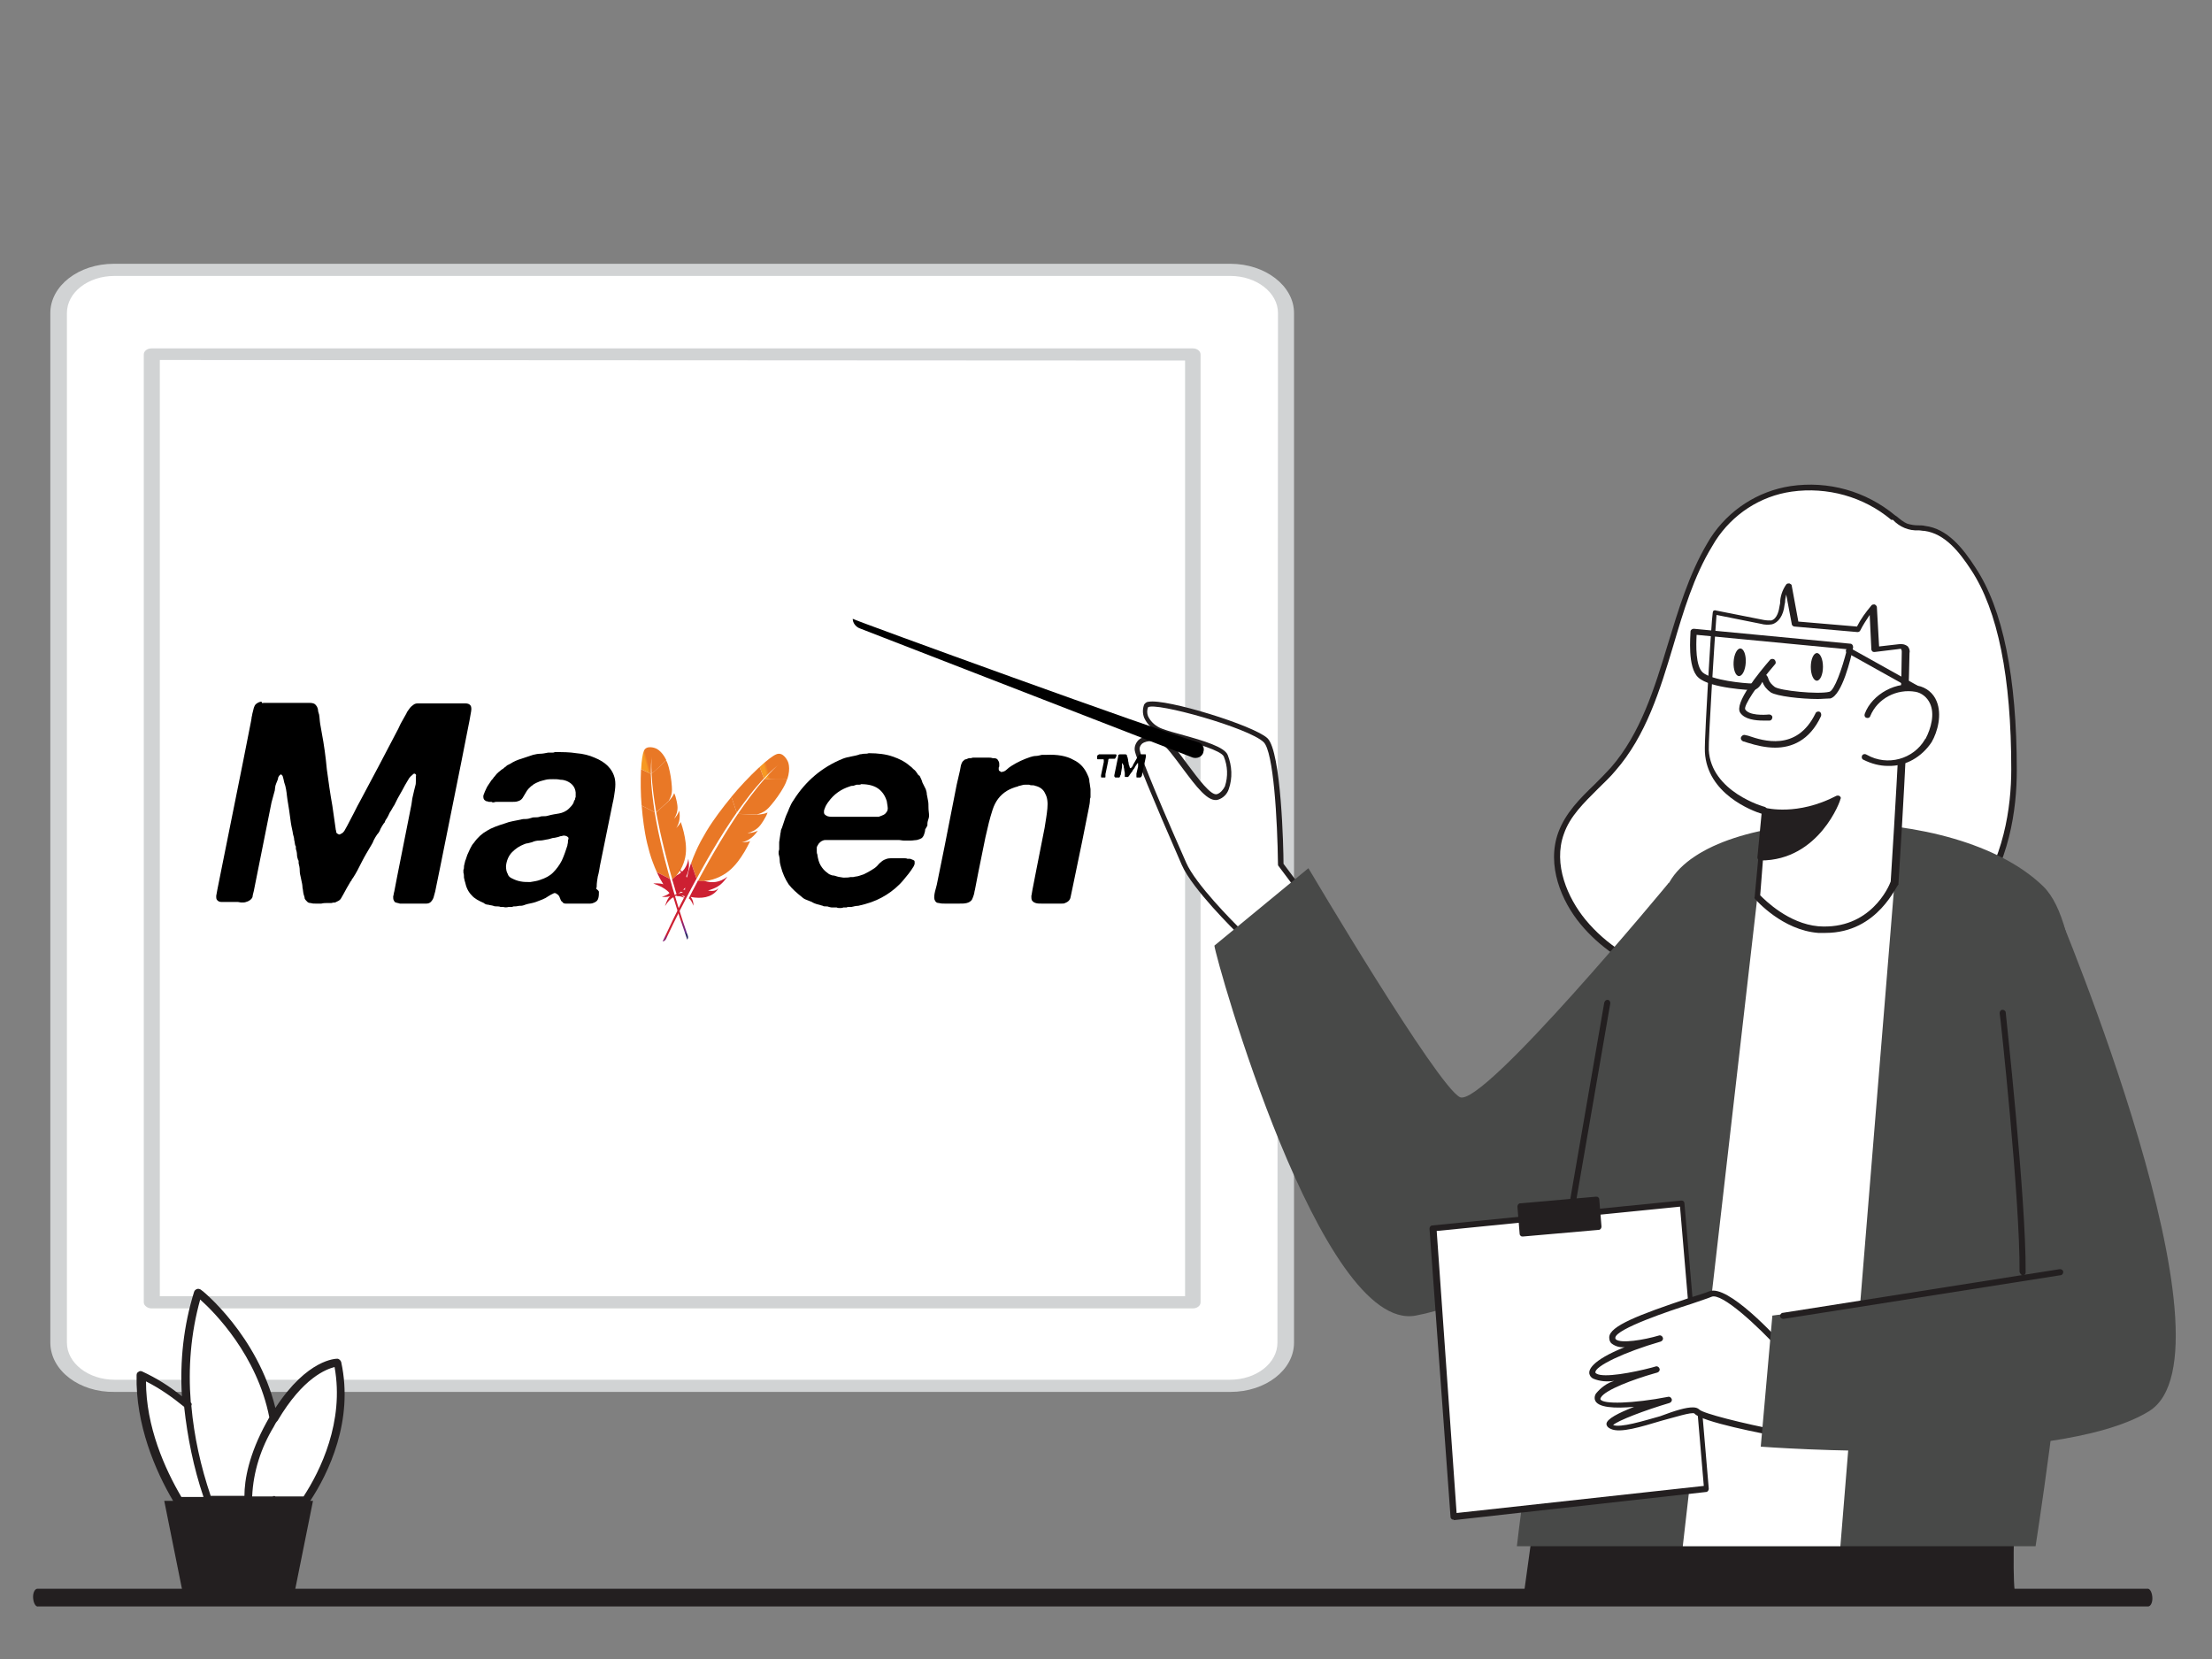 <?xml version="1.0" encoding="utf-8"?>
<!-- Generator: Adobe Illustrator 27.9.0, SVG Export Plug-In . SVG Version: 6.00 Build 0)  -->
<svg version="1.1" id="Layer_1" xmlns="http://www.w3.org/2000/svg" xmlns:xlink="http://www.w3.org/1999/xlink" x="0px" y="0px"
	 viewBox="0 0 400 300" style="enable-background:new 0 0 400 300;" xml:space="preserve">
<rect x="0" y="0" width="400" height="300" fill="#808080" stroke="none"/>
<style type="text/css">
	.st0{fill:#FFFFFF;}
	.st1{fill:#D1D3D4;}
	.st2{fill:#231F20;}
	.st3{fill:#484948;}
	.st4{fill:url(#path7258_00000140731859515338483120000002610151496488270526_);}
	.st5{fill:none;}
	.st6{fill:#BE202E;}
	.st7{opacity:0.35;fill:#BE202E;enable-background:new    ;}
	.st8{fill:url(#path7286_00000145767916559197671260000017656583400597370037_);}
	.st9{fill:url(#path7298_00000179604861856005583000000004968976793024461750_);}
	.st10{fill:url(#path7310_00000182511103667574928650000013143916163624435586_);}
	.st11{fill:url(#path7322_00000039853634881281836910000010528298372941910423_);}
	.st12{fill:url(#path7334_00000171696269636885908400000005284422856252287413_);}
	.st13{fill:url(#path7346_00000122707427583481426930000000309861116131340212_);}
	.st14{fill:url(#path7362_00000037666644476909052480000005431033439420133809_);}
	.st15{fill:url(#path7378_00000002386155177474846030000011158673797806543272_);}
	.st16{fill:url(#path7394_00000109719115134261455330000000181917569683472281_);}
	.st17{fill:url(#path4710_00000064353211617333539990000006236798577749582978_);}
	.st18{fill:url(#path4737_00000167374421271022394850000014602643641771004089_);}
	.st19{fill:url(#path4748_00000027564512384707464790000003632422548909129874_);}
	.st20{fill:url(#path4759_00000034794686083062862940000010830578077124526465_);}
	.st21{fill:url(#path4770_00000183220526242635339950000017393907891761171077_);}
	.st22{fill:url(#path4781_00000146496273899381752440000001568413731985738887_);}
	.st23{fill:url(#path4792_00000160166986364112661400000017377686552734128317_);}
	.st24{fill:url(#path4807_00000150800253517343341620000016268591638342719372_);}
	.st25{fill:url(#path4822_00000149383502433884280310000010613297279326844560_);}
	.st26{fill:url(#path4837_00000088116515457406707040000001013578182556575404_);}
	.st27{display:none;}
	.st28{display:inline;}
	.st29{display:inline;fill:#FFFFFF;}
	.st30{display:inline;fill:#231F20;}
	.st31{display:inline;fill:#484948;}
</style>
<g>
	<path class="st0" d="M232.6,56.7v186.2c0,4.4-4.5,7.9-10.2,7.9H20.7c-5.6,0-10.2-3.5-10.2-7.9V56.7c0-4.4,4.5-7.9,10.2-7.9h201.7
		C228,48.8,232.6,52.3,232.6,56.7z"/>
	<path class="st1" d="M9.1,242.9V56.6c0-4.9,5.1-8.9,11.5-8.9h201.9c6.3,0,11.5,4,11.5,8.9v186.2c0,4.9-5.1,8.9-11.5,8.9H20.7
		C14.4,251.8,9.2,247.9,9.1,242.9C9.1,242.9,9.1,242.9,9.1,242.9z M231.1,56.6c0-3.7-3.9-6.7-8.6-6.7H20.7c-4.8,0-8.6,3-8.6,6.7l0,0
		v186.2c0,3.7,3.9,6.7,8.6,6.7l0,0h201.7c4.8,0,8.6-3,8.6-6.7L231.1,56.6z"/>
	<path class="st1" d="M26,235.5V64.1c0-0.6,0.6-1.1,1.4-1.1h188.3c0.8,0,1.4,0.5,1.4,1.1v171.4c0,0.6-0.6,1.1-1.4,1.1H27.4
		C26.7,236.6,26,236.1,26,235.5L26,235.5z M28.9,65.1v169.3h185.4V65.2L28.9,65.1z"/>
	<g id="_488_dna_flatline">
		<path class="st2" d="M278,274.2l-2,14.5c0,0,89.1,1.1,88,0c-1.1-1.1,0-22.4,0-22.4L278,274.2z"/>
		<path class="st2" d="M342.4,289.8c-5.8,0-13.1,0-22.5-0.1c-21.7-0.1-43.6-0.4-43.9-0.4c-0.2,0-0.3-0.1-0.4-0.2
			c-0.1-0.1-0.2-0.3-0.1-0.4l2-14.5c0-0.3,0.2-0.5,0.5-0.5l86-7.9c0.2,0,0.3,0.1,0.4,0.2c0.1,0.1,0.2,0.3,0.2,0.4
			c-0.5,9.9-0.7,21-0.1,22c0.2,0.2,0.2,0.4,0.1,0.6C364.4,289.4,364.2,289.8,342.4,289.8z M363.5,289c0,0.1,0.1,0.1,0.1,0.2
			C363.6,289.1,363.6,289,363.5,289L363.5,289z M276.6,288.2c32.8,0.4,81.2,0.7,86.7,0.2c-0.6-3.1-0.2-14.2,0.1-21.4l-85,7.8
			L276.6,288.2z"/>
		<path class="st0" d="M237,163.6l-5.5-7.3c0,0-0.2-20-2.8-22.5c-2.6-2.5-20.9-7.9-21.6-6.3c-0.8,1.7,0.5,3.6,2.9,4.5
			c2.3,0.9,10.7,2.6,11.6,4.4c0.9,1.9,1.2,6.6-1.4,7.4c-2.6,0.9-7.7-9.6-10.2-10.3c-2.5-0.7-4.6,0-4.4,1.8
			c0.2,1.8,6.5,16.1,8.4,20.5c1.9,4.4,10,12.3,10,12.3L237,163.6z"/>
		<path class="st2" d="M224.1,168.9c-0.1,0-0.2,0-0.3-0.1c-0.3-0.3-8.2-8-10.1-12.4c-5.5-12.6-8.3-19.4-8.5-20.7
			c-0.1-0.7,0.2-1.4,0.7-1.9c0.9-0.8,2.5-0.9,4.3-0.4c1.3,0.3,2.8,2.5,4.6,4.9s4.2,5.7,5.3,5.3c0.6-0.2,1.1-0.8,1.4-1.4
			c0.6-1.8,0.5-3.7-0.2-5.4c-0.5-1.1-5.2-2.4-7.9-3.2c-1.4-0.4-2.7-0.8-3.4-1c-1.4-0.5-2.5-1.5-3.1-2.8c-0.3-0.8-0.3-1.6,0-2.4
			c0.2-0.3,0.5-0.5,0.8-0.5c3.2-0.6,19.1,4.3,21.5,6.6c2.5,2.4,2.9,20,2.9,22.7l5.4,7.2c0.2,0.2,0.1,0.5-0.1,0.7
			c0,0-0.1,0.1-0.1,0.1l-12.9,4.8L224.1,168.9z M208.3,134c-0.6,0-1.3,0.1-1.8,0.5c-0.3,0.3-0.5,0.7-0.4,1.1c0.1,0.8,1.6,5,8.4,20.4
			c1.7,3.9,8.5,10.7,9.7,11.9l12.1-4.5l-5.1-6.8c-0.1-0.1-0.1-0.2-0.1-0.3c-0.1-8-0.8-20.4-2.6-22.1c-2.7-2.6-19.6-7.3-20.9-6.3
			c-0.2,0.5-0.2,1.1,0,1.6c0.5,1.1,1.5,1.9,2.6,2.3c1.1,0.4,2.2,0.7,3.3,1c4.4,1.2,7.9,2.3,8.5,3.7c0.8,2,0.9,4.2,0.2,6.2
			c-0.3,0.9-1,1.6-1.9,1.9c-1.8,0.6-4-2.4-6.4-5.6c-1.5-2-3.1-4.3-4.1-4.6C209.4,134.1,208.8,134,208.3,134z"/>
		<path d="M154.2,111.9c0.1,0.2,55.9,20.5,62.4,22.3c0.8,0.2,1.3,1,1,1.8c0,0,0,0.1,0,0.1l0,0c-0.3,0.8-1.1,1.1-1.9,0.9l-60.3-23.4
			C154.7,113.3,154.2,112.6,154.2,111.9L154.2,111.9z"/>
		<path class="st0" d="M309.2,98.5c0.2-0.3,0.4-0.7,0.6-1c7.2-11.2,22.6-12.2,32.6-3.9c0.7,0.7,1.5,1.2,2.4,1.6
			c1.1,0.3,2.2,0.4,3.3,0.4c3.9,0.5,6.6,4,8.7,7.2c6.3,9.5,7.4,25.2,7.4,36.4c0,8.7-2.1,17.7-7.4,24.6c-7.6,9.8-20.5,13.9-32.9,15
			c-13.7,1.2-28.9-1.6-37.7-12.2c-3.7-4.4-5.9-10.6-4-16c1.7-4.7,6.1-7.8,9.4-11.6C301.5,128,301.6,111.2,309.2,98.5z"/>
		<path class="st2" d="M318.1,179.7c-14,0-25.6-4.5-32.3-12.6c-3.4-4.1-6.2-10.6-4-16.6c1.3-3.5,3.9-6.1,6.5-8.6c1-1,2.1-2.1,3-3.1
			c5.4-6.2,7.9-14.4,10.3-22.3c1.9-6.2,3.8-12.6,7.1-18.2l0,0c0.2-0.3,0.4-0.7,0.6-1c3.3-5.1,8.6-8.5,14.5-9.4
			c6.8-1,13.6,0.9,18.9,5.3l0.3,0.2c0.6,0.5,1.2,1,1.9,1.3c0.7,0.2,1.3,0.3,2,0.3c0.4,0,0.8,0,1.2,0.1c4.1,0.5,6.9,4.1,9.1,7.5
			c5,7.5,7.5,19.9,7.5,36.7c0,7-1.3,16.9-7.5,25c-8.5,11-22.8,14.3-33.3,15.2C322,179.6,320,179.7,318.1,179.7z M309.6,98.8
			c-3.3,5.4-5.2,11.8-7,17.9c-2.4,8-4.9,16.3-10.5,22.7c-0.9,1.1-2.1,2.2-3.1,3.2c-2.6,2.6-5.1,5-6.2,8.2c-2,5.5,0.7,11.6,3.9,15.5
			c7.4,9,20.9,13.3,37.2,11.9c10.3-0.9,24.2-4.1,32.5-14.8c6-7.8,7.3-17.5,7.3-24.3c0-16.6-2.4-28.7-7.3-36.1
			c-2.1-3.2-4.7-6.5-8.4-7c-0.4,0-0.7-0.1-1.1-0.1c-1.7,0.1-3.4-0.6-4.6-1.9L342,94c-5-4.2-11.6-6-18-5.1
			c-5.7,0.8-10.7,4.1-13.8,8.9L309.6,98.8L309.6,98.8z"/>
		<path class="st3" d="M368.1,279.6c3.2-20.7,15.3-105.7,1.4-119.3c-15.9-15.5-59.6-14.8-67.6-0.8c-4.3,7.6-16.6,20.4-17.5,37
			c-1.3,23.6-8.4,68-10.1,83.1L368.1,279.6z"/>
		<polygon class="st0" points="332.8,279.6 342.6,159.5 317.8,162.1 304.3,279.6 		"/>
		<path class="st0" d="M319.2,146.7l-1.4,15.5c0,0,4.7,5.4,11,5.9c10.3,0.8,13.8-8.5,13.8-8.5c0.8-13.9,1.8-27.7,2-41.6
			c0-0.3,0-0.6-0.2-0.9c-0.3-0.3-0.8-0.4-1.2-0.2l-4.1,0.5l-0.4-7.7c-1,1.3-1.9,2.6-2.7,4.1l-11.4-1l-1.3-6.9
			c-0.9,0.9-0.9,2.3-1,3.6c-0.2,1.3-0.7,2.7-1.9,3.1c-0.6,0.1-1.1,0.1-1.7-0.1l-8.6-1.7c-0.1,0-1.5,23.2-1.4,25.1
			C309.1,143.9,319.2,146.7,319.2,146.7z"/>
		<path class="st2" d="M330.1,168.7c-0.4,0-0.9,0-1.3,0c-6.5-0.5-11.2-5.9-11.4-6.1c-0.1-0.1-0.2-0.3-0.1-0.4l1.4-15
			c-2-0.6-10-3.7-10.4-11.2c-0.1-1.2,0.4-9.7,0.6-13.3c0.7-12,0.8-12,0.9-12.2c0.1-0.1,0.3-0.2,0.5-0.1l8.6,1.7
			c0.5,0.1,1,0.1,1.4,0.1c1.1-0.3,1.4-1.9,1.5-2.6l0.1-0.5c0-1.2,0.4-2.4,1.1-3.4c0.1-0.2,0.4-0.2,0.6-0.2c0.2,0.1,0.4,0.2,0.4,0.4
			l1.2,6.5l10.6,0.9c0.7-1.4,1.6-2.6,2.6-3.8c0.1-0.2,0.4-0.2,0.6-0.2c0.2,0.1,0.4,0.3,0.4,0.5l0.4,7.1l3.5-0.4
			c0.6-0.1,1.2,0,1.7,0.4c0.3,0.4,0.4,0.8,0.3,1.2c-0.2,10.6-0.8,21.4-1.4,31.9c-0.2,3.3-0.4,6.6-0.6,9.8c0,0.1,0,0.1,0,0.2
			C343,159.8,339.7,168.7,330.1,168.7z M318.3,161.9c0.9,0.9,5.1,5.1,10.5,5.6c9.4,0.7,12.8-7.2,13.1-8.1c0.2-3.2,0.4-6.5,0.6-9.7
			c0.6-10.4,1.3-21.2,1.4-31.8c0-0.2,0-0.3-0.1-0.5c0-0.1-0.2-0.1-0.7,0l-4.1,0.5c-0.2,0-0.3,0-0.4-0.1c-0.1-0.1-0.2-0.2-0.2-0.4
			l-0.3-6.2c-0.6,0.9-1.2,1.8-1.7,2.8c-0.1,0.2-0.3,0.3-0.5,0.3l-11.4-1c-0.2,0-0.5-0.2-0.5-0.5l-1-5.3c-0.1,0.5-0.2,0.9-0.2,1.4
			l-0.1,0.5c-0.2,1.9-1.1,3.2-2.3,3.5c-0.6,0.1-1.3,0.1-2-0.1l-8-1.6c-0.3,3.6-1.5,22.8-1.4,24.4c0.4,7.6,10,10.3,10.1,10.3
			c0.3,0.1,0.4,0.3,0.4,0.6L318.3,161.9z"/>
		<path class="st0" d="M337.5,129.2c1.5-3.5,5.2-5.5,8.9-4.8c4.4,1.1,3.9,6.2,2.2,9.4c-2.2,4-7.2,5.4-11.2,3.2c0,0-0.1,0-0.1-0.1"/>
		<path class="st2" d="M341.4,138.5c-1.5,0-3-0.4-4.4-1.1c-0.3-0.1-0.4-0.4-0.3-0.7c0.1-0.3,0.4-0.4,0.7-0.3c0.1,0,0.1,0.1,0.2,0.1
			c3.7,2.1,8.4,0.8,10.5-2.8c0,0,0-0.1,0.1-0.1c1-1.9,1.7-4.5,0.8-6.4c-0.5-1.1-1.5-1.9-2.6-2.1c-3.4-0.6-6.9,1.2-8.2,4.4
			c-0.1,0.3-0.4,0.4-0.7,0.3c0,0,0,0,0,0c-0.3-0.1-0.4-0.4-0.3-0.7c1.3-3.6,5.9-6.1,9.6-5.1c1.5,0.3,2.8,1.3,3.4,2.8
			c1,2.4,0.2,5.5-0.9,7.4C347.5,136.9,344.6,138.6,341.4,138.5L341.4,138.5z"/>
		<path class="st0" d="M320.5,119.6c0,0-6.5,7.3-5.4,8.9c1.1,1.6,4.8,1.1,4.8,1.1"/>
		<path class="st2" d="M318.8,130.3c-1.3,0-3.3-0.2-4.1-1.4c-1.2-1.7,3.4-7.3,5.4-9.6c0.2-0.2,0.6-0.2,0.8,0c0,0,0,0,0,0
			c0.2,0.2,0.3,0.6,0.1,0.8c0,0,0,0,0,0c-3.2,3.7-5.8,7.6-5.4,8.2c0.7,1.1,3.4,1,4.3,0.9c0.3,0,0.6,0.2,0.6,0.5c0,0,0,0,0,0
			c0,0.3-0.2,0.6-0.5,0.6c0,0,0,0,0,0C319.6,130.3,319.2,130.3,318.8,130.3z"/>
		<path class="st2" d="M319.2,146.7c0,0,5.8,1.6,13.2-2.3c0,0-3.6,10.7-14,10.7L319.2,146.7z"/>
		<path class="st2" d="M318.4,155.6c-0.3,0-0.6-0.2-0.6-0.5c0,0,0,0,0-0.1l0.8-8.4c0-0.2,0.1-0.3,0.2-0.4c0.1-0.1,0.3-0.1,0.5-0.1
			c0.1,0,5.7,1.5,12.8-2.2c0.3-0.1,0.6,0,0.7,0.2c0.1,0.1,0.1,0.3,0,0.4C332.9,144.6,329,155.6,318.4,155.6z M319.7,147.3l-0.7,7.1
			c7.2-0.3,11-6.2,12.3-8.9C327.7,147.3,323.6,147.9,319.7,147.3z"/>
		
			<ellipse transform="matrix(3.316162e-03 -1 1 3.316162e-03 206.861 448.794)" class="st2" cx="328.6" cy="120.6" rx="2.5" ry="1.1"/>
		
			<ellipse transform="matrix(5.617004e-02 -0.998 0.998 5.617004e-02 177.557 427.015)" class="st2" cx="314.6" cy="119.6" rx="2.5" ry="1.1"/>
		<path class="st2" d="M321,135.2c-1.7,0-3.4-0.4-5-0.9c-0.2-0.1-0.4-0.1-0.6-0.2c-0.3,0-0.6-0.3-0.6-0.6c0-0.3,0.3-0.6,0.6-0.6
			c0,0,0.1,0,0.1,0c0.3,0.1,0.6,0.1,0.8,0.2c2.4,0.8,8.6,2.9,12-4.1c0.1-0.3,0.5-0.4,0.7-0.3c0,0,0,0,0,0c0.3,0.1,0.4,0.5,0.3,0.8
			C327.2,134,323.9,135.2,321,135.2z"/>
		<path class="st3" d="M264,198.4c-4.1-2-27.4-41.4-27.4-41.4l-17,14c0.3,2.6,19.2,70.1,36.4,66.9s54.3-25.2,54.3-25.2l-8.5-53.1
			C301.9,159.5,268.1,200.4,264,198.4z"/>
		<path class="st2" d="M276,266.9h-0.1c-0.3-0.1-0.5-0.3-0.5-0.6l14.7-85c0.1-0.3,0.3-0.5,0.6-0.5c0.3,0,0.5,0.3,0.5,0.6
			c0,0,0,0,0,0l-14.7,85C276.5,266.7,276.3,266.9,276,266.9z"/>
		<polygon class="st0" points="308.7,269.1 304.2,217.6 259.2,222.1 262.9,274.2 		"/>
		<path class="st2" d="M262.9,274.8c-0.1,0-0.3,0-0.4-0.1c-0.1-0.1-0.2-0.2-0.2-0.4l-3.8-52.1c0-0.3,0.2-0.6,0.5-0.6l45-4.5
			c0.1,0,0.3,0,0.4,0.1c0.1,0.1,0.2,0.2,0.2,0.4l4.4,51.6c0,0.3-0.2,0.6-0.5,0.6c0,0,0,0,0,0l-45.7,5.1H262.9z M259.8,222.6l3.6,51
			l44.7-4.9l-4.3-50.5L259.8,222.6z"/>
		<path class="st0" d="M322.5,243.9c0,0-10.1-11.3-13.1-10c-3,1.2-17.6,5.3-17.8,7.8c-0.2,2.5,8.6,0.2,8.6,0.2s-12.7,3.8-12.2,6.3
			s11.7-0.7,11.7-0.7s-11.3,3-10.7,5.4s12.9,0,12.9,0s-13.2,3.9-10.3,5.1c2.9,1.2,14.2-4.1,15.3-2.7c1.1,1.4,15.6,4.1,15.6,4.1
			L322.5,243.9z"/>
		<path class="st2" d="M322.5,259.9h-0.1c-3.5-0.6-14.8-2.8-16-4.3c-0.5-0.3-3.6,0.7-5.9,1.3c-3.7,1.1-7.5,2.3-9.2,1.5
			c-0.7-0.3-0.8-0.7-0.8-0.9c0-0.9,2.2-2,5-3.1c-3.4,0.3-6.7,0.2-7.1-1.3c-0.1-0.4,0-0.8,0.2-1.1c0.9-1.1,2-1.9,3.3-2.3
			c-1.3,0.2-2.6,0.1-3.8-0.4c-0.4-0.2-0.6-0.5-0.7-0.9c-0.1-0.6,0.2-2.3,6.4-4.8c-0.8,0.1-1.6-0.1-2.3-0.6c-0.4-0.3-0.5-0.7-0.5-1.2
			c0.1-2,5.2-4,14.5-7.1c1.6-0.5,2.9-0.9,3.6-1.2c3.3-1.3,12.1,8.2,13.8,10.2c0.1,0.1,0.1,0.2,0.1,0.4v15.4c0,0.2-0.1,0.3-0.2,0.4
			C322.7,259.9,322.6,259.9,322.5,259.9z M306.1,254.5c0.5,0,0.9,0.1,1.2,0.4c0.7,0.7,7.8,2.5,14.6,3.8v-14.5
			c-4.1-4.5-10.6-10.5-12.4-9.7c-0.7,0.3-2,0.7-3.7,1.3c-3.8,1.2-13.6,4.5-13.7,6.1c0,0.1,0,0.2,0.1,0.3c0.9,0.8,5.1,0.1,7.8-0.7
			c0.3-0.1,0.6,0.1,0.7,0.4c0.1,0.3-0.1,0.6-0.4,0.7c-6.6,1.9-12,4.5-11.8,5.6c0,0,0,0.1,0.2,0.2c1.3,0.8,6.6-0.2,10-1.1l0.7-0.2
			c0.3-0.1,0.6,0.1,0.7,0.4c0.1,0.3-0.1,0.6-0.4,0.7c0,0,0,0,0,0l-0.7,0.2c-3.5,1-8.7,2.9-9.5,4.3c-0.1,0.2-0.1,0.2-0.1,0.3
			c0.3,1,6,0.8,12.2-0.4c0.3-0.1,0.6,0.1,0.7,0.4s-0.1,0.6-0.4,0.7c-4.4,1.3-9.4,3.2-10.2,4c1.4,0.5,5.3-0.7,8.5-1.6
			C303.1,255,304.9,254.5,306.1,254.5z"/>
		<path class="st3" d="M371.7,163.8c0.4,0.9,34,80.9,16.9,91.4c-17.1,10.5-70.2,6.4-70.2,6.4l2.1-23.7l42.7-5.7L371.7,163.8z"/>
		<path class="st2" d="M328.7,126.4c-3,0-7.4-0.5-8.5-1.2c-0.7-0.5-1.2-1.1-1.5-1.9l0,0c-0.3,0.6-0.9,1.5-1.8,1.5l0,0
			c-0.1,0-7.7-0.3-9.8-2.3c-2-1.8-1.4-7.6-1.4-8.3c0-0.3,0.3-0.5,0.6-0.5l28.3,2.7c0.3,0,0.5,0.3,0.5,0.6c0,0,0,0,0,0.1
			c-0.4,2-2,8.6-4.1,9.2C330.3,126.3,329.5,126.4,328.7,126.4z M318.8,121.8c0.1,0,0.3,0,0.4,0.1c0.3,0.2,0.5,0.5,0.6,0.9
			c0.2,0.6,0.6,1,1.1,1.4c0.9,0.7,7.9,1.4,9.9,0.9c0.9-0.2,2.3-4.1,3.2-7.7l-27.2-2.6c-0.1,1.9-0.2,5.6,1.1,6.8c1.6,1.4,7.5,2,9.1,2
			c0.3,0,0.6-0.5,0.9-0.9C318,122.3,318.3,121.8,318.8,121.8L318.8,121.8z"/>
		<path class="st2" d="M346.4,124.9c-0.1,0-0.2,0-0.3-0.1l-12-6.7c-0.3-0.1-0.4-0.5-0.2-0.7c0,0,0,0,0,0c0.1-0.3,0.5-0.4,0.7-0.2
			c0,0,0,0,0,0l12,6.7c0.3,0.1,0.4,0.5,0.2,0.8C346.8,124.8,346.6,124.9,346.4,124.9L346.4,124.9z"/>
		<path class="st2" d="M322.5,238.5c-0.3,0-0.6-0.2-0.6-0.5c0-0.3,0.2-0.6,0.5-0.6l50.1-7.9c0.3,0,0.6,0.2,0.6,0.5
			c0,0.3-0.2,0.6-0.5,0.6L322.5,238.5L322.5,238.5z"/>
		<path class="st2" d="M365.8,230.6L365.8,230.6c-0.3,0-0.5-0.3-0.6-0.6c0.1-13.1-3.5-46.5-3.6-46.8c0-0.3,0.2-0.6,0.5-0.6
			s0.6,0.2,0.6,0.5l0,0c0,0.3,3.7,33.7,3.6,47C366.3,230.4,366.1,230.6,365.8,230.6z"/>
		
			<rect x="275.1" y="217.6" transform="matrix(0.996 -8.872046e-02 8.872046e-02 0.996 -18.407 25.884)" class="st2" width="13.7" height="4.9"/>
		<path class="st2" d="M275.4,223.6c-0.1,0-0.3,0-0.4-0.1c-0.1-0.1-0.2-0.2-0.2-0.4l-0.4-4.9c0-0.3,0.2-0.6,0.5-0.6l13.7-1.2
			c0.1,0,0.3,0,0.4,0.1c0.1,0.1,0.2,0.2,0.2,0.4l0.4,4.9c0,0.3-0.2,0.6-0.5,0.6c0,0,0,0,0,0L275.4,223.6L275.4,223.6z M275.5,218.7
			l0.3,3.8l12.5-1.1l-0.3-3.8L275.5,218.7z"/>
		<g id="g4855" transform="translate(385.615,-191.537)">
		</g>
	</g>
	<g id="g8927">
		<g id="g7248" transform="matrix(0.096,-0.07,0.07,0.096,132.737,36.368)">
			
				<linearGradient id="path7258_00000163786045994152992870000004137547519395434668_" gradientUnits="userSpaceOnUse" x1="-76587.25" y1="-94210.508" x2="-76548.781" y2="-94255.492" gradientTransform="matrix(0.104 -5.699813e-02 -5.699813e-02 -0.104 1978.671 -13546.815)">
				<stop  offset="0" style="stop-color:#F69923"/>
				<stop  offset="0.312" style="stop-color:#F79A23"/>
				<stop  offset="0.838" style="stop-color:#E97826"/>
			</linearGradient>
			<path id="path7258" style="fill:url(#path7258_00000163786045994152992870000004137547519395434668_);" d="M-603.8,595.2
				c-4.3,2.5-11.4,9.7-19.8,20l7.8,14.7c5.4-7.8,11-14.8,16.6-20.8c0.4-0.5,0.7-0.7,0.7-0.7c-0.2,0.3-0.5,0.5-0.7,0.7
				c-1.8,2-7.3,8.4-15.6,21.2c8-0.4,20.2-2,30.3-3.8c3-16.7-2.9-24.3-2.9-24.3S-595.1,590-603.8,595.2z"/>
			<path id="path7260" class="st5" d="M-617.1,679c0.1,0,0.1,0,0.2-0.1l-1.1,0.1c-0.1,0.1-0.2,0.1-0.2,0.1
				C-617.8,679.1-617.4,679.1-617.1,679z"/>
			<path id="path7262" class="st5" d="M-625,705.3c-0.6,0.2-1.3,0.3-1.9,0.4C-626.3,705.6-625.6,705.5-625,705.3z"/>
			<path id="path7264" class="st5" d="M-679,764.3c0.1-0.2,0.2-0.5,0.3-0.7c1.7-4.5,3.4-8.9,5.1-13.2c1.9-4.8,3.8-9.5,5.6-14
				c1.9-4.7,3.9-9.4,5.7-13.8c2-4.7,3.9-9.2,5.8-13.5c1.6-3.5,3.1-6.9,4.6-10.2c0.5-1.1,1-2.2,1.5-3.3c1-2.1,2-4.2,2.9-6.3
				c0.9-1.9,1.8-3.7,2.6-5.5c0.3-0.6,0.6-1.2,0.9-1.8c0.1-0.1,0.1-0.2,0.2-0.3l-1,0.1l-0.8-1.5c-0.1,0.2-0.2,0.3-0.2,0.5
				c-1.4,2.7-2.7,5.4-4.1,8.2c-0.8,1.6-1.5,3.2-2.3,4.8c-2.1,4.5-4.2,8.9-6.3,13.5c-2.1,4.6-4.1,9.2-6.1,13.8
				c-2,4.5-3.9,9.1-5.7,13.6s-3.7,9-5.5,13.5c-1.9,4.7-3.7,9.3-5.4,13.9c-0.4,1-0.8,2.1-1.2,3.1c-1.4,3.7-2.8,7.3-4.1,10.9l1.2,2.4
				l1.1-0.1c0.1-0.1,0.1-0.2,0.1-0.3C-682.4,773.4-680.7,768.8-679,764.3z"/>
			<path id="path7266" class="st5" d="M-627.4,705.7L-627.4,705.7L-627.4,705.7L-627.4,705.7z"/>
			<path id="path7268" class="st6" d="M-630,718.6c-1,0.2-2,0.4-3.1,0.5l0,0c0.5-0.1,1.1-0.2,1.6-0.3
				C-631,718.8-630.5,718.7-630,718.6z"/>
			<path id="path7270" class="st7" d="M-630,718.6c-1,0.2-2,0.4-3.1,0.5l0,0c0.5-0.1,1.1-0.2,1.6-0.3
				C-631,718.8-630.5,718.7-630,718.6z"/>
			<path id="path7272" class="st6" d="M-627.4,705.7L-627.4,705.7C-627.4,705.7-627.4,705.7-627.4,705.7c0.2,0,0.3-0.1,0.5-0.1
				c0.7-0.1,1.3-0.2,1.9-0.4C-625.8,705.5-626.6,705.6-627.4,705.7L-627.4,705.7L-627.4,705.7z"/>
			<path id="path7274" class="st7" d="M-627.4,705.7L-627.4,705.7C-627.4,705.7-627.4,705.7-627.4,705.7c0.2,0,0.3-0.1,0.5-0.1
				c0.7-0.1,1.3-0.2,1.9-0.4C-625.8,705.5-626.6,705.6-627.4,705.7L-627.4,705.7L-627.4,705.7z"/>
			
				<linearGradient id="path7286_00000004516715041666031230000013550812964121521058_" gradientUnits="userSpaceOnUse" x1="-78547.672" y1="-95596.18" x2="-78273.234" y2="-95596.18" gradientTransform="matrix(0.104 -5.699813e-02 -5.699813e-02 -0.104 1978.671 -13546.815)">
				<stop  offset="0.323" style="stop-color:#9E2064"/>
				<stop  offset="0.63" style="stop-color:#C92037"/>
				<stop  offset="0.751" style="stop-color:#CD2335"/>
				<stop  offset="1" style="stop-color:#E97826"/>
			</linearGradient>
			<path id="path7286" style="fill:url(#path7286_00000004516715041666031230000013550812964121521058_);" d="M-638.9,667.8
				c2.4-4.4,4.8-8.7,7.2-13c2.5-4.4,5-8.6,7.6-12.7c0.2-0.3,0.3-0.5,0.5-0.7c2.5-4,5.1-7.9,7.7-11.6l-7.8-14.6
				c-0.6,0.7-1.2,1.4-1.8,2.2c-2.2,2.8-4.6,5.8-7,9c-2.7,3.6-5.4,7.4-8.3,11.4c-2.6,3.7-5.2,7.6-7.9,11.6c-2.2,3.5-4.5,7-6.7,10.6
				c-0.1,0.2-0.2,0.3-0.3,0.4l10.1,20C-643.3,676.2-641.1,672-638.9,667.8z"/>
			
				<linearGradient id="path7298_00000174590177737410994540000013389526139191438227_" gradientUnits="userSpaceOnUse" x1="-78184.891" y1="-95618.383" x2="-78021.352" y2="-95618.383" gradientTransform="matrix(0.104 -5.699813e-02 -5.699813e-02 -0.104 1978.671 -13546.815)">
				<stop  offset="0" style="stop-color:#282662"/>
				<stop  offset="9.548389e-02" style="stop-color:#662E8D"/>
				<stop  offset="0.788" style="stop-color:#9F2064"/>
				<stop  offset="0.949" style="stop-color:#CD2032"/>
			</linearGradient>
			<path id="path7298" style="fill:url(#path7298_00000174590177737410994540000013389526139191438227_);" d="M-685,780.6
				c-1.3,3.7-2.7,7.4-4,11.3c0,0.1-0.1,0.1-0.1,0.2c-0.2,0.6-0.4,1.1-0.6,1.6c-0.9,2.6-1.7,4.9-3.5,10.2c3,1.4,5.4,4.9,7.6,9
				c-0.3-4.2-2-8.2-5.3-11.2c14.7,0.7,27.4-3.1,33.9-13.8c0.6-1,1.1-2,1.6-3.1c-3,3.8-6.7,5.4-13.6,5h-0.1h0.1
				c10.2-4.6,15.4-9,19.9-16.3c1.1-1.7,2.1-3.6,3.2-5.7c-8.9,9.2-19.3,11.8-30.3,9.8l-8.2,0.9C-684.5,779.2-684.8,779.8-685,780.6z"
				/>
			
				<linearGradient id="path7310_00000070107597273765084190000001241150349811997832_" gradientUnits="userSpaceOnUse" x1="-78455.547" y1="-95502.055" x2="-78181.109" y2="-95502.055" gradientTransform="matrix(0.104 -5.699813e-02 -5.699813e-02 -0.104 1978.671 -13546.815)">
				<stop  offset="0.323" style="stop-color:#9E2064"/>
				<stop  offset="0.63" style="stop-color:#C92037"/>
				<stop  offset="0.751" style="stop-color:#CD2335"/>
				<stop  offset="1" style="stop-color:#E97826"/>
			</linearGradient>
			<path id="path7310" style="fill:url(#path7310_00000070107597273765084190000001241150349811997832_);" d="M-681.2,762.2
				c1.8-4.6,3.6-9.2,5.4-13.9c1.8-4.5,3.6-8.9,5.5-13.5s3.8-9.1,5.7-13.6c2-4.6,4-9.2,6.1-13.8c2-4.5,4.2-9.1,6.3-13.5
				c0.8-1.6,1.5-3.2,2.3-4.8c1.3-2.7,2.7-5.5,4.1-8.2c0.1-0.2,0.2-0.3,0.2-0.5l-10-19.9c-0.2,0.3-0.3,0.6-0.5,0.8
				c-2.3,3.9-4.7,7.8-7,11.8c-2.3,4.1-4.6,8.2-6.9,12.4c-1.9,3.6-3.7,7.1-5.5,10.7c-0.4,0.7-0.7,1.5-1.1,2.2
				c-2.2,4.5-4.2,8.9-6,13.2c-2,4.8-3.8,9.4-5.4,13.7c-1,2.8-2,5.6-2.8,8.2c-0.7,2.2-1.4,4.5-2,6.8c-1.5,5.3-2.8,10.6-3.9,15.9
				l10.2,20.1c1.3-3.6,2.7-7.2,4.1-10.9C-682,764.3-681.6,763.3-681.2,762.2z"/>
			
				<linearGradient id="path7322_00000124158109947537573610000012056044339781878454_" gradientUnits="userSpaceOnUse" x1="-78300.734" y1="-95427.758" x2="-78156.516" y2="-95427.758" gradientTransform="matrix(0.104 -5.699813e-02 -5.699813e-02 -0.104 1978.671 -13546.815)">
				<stop  offset="0" style="stop-color:#282662"/>
				<stop  offset="9.548389e-02" style="stop-color:#662E8D"/>
				<stop  offset="0.788" style="stop-color:#9F2064"/>
				<stop  offset="0.949" style="stop-color:#CD2032"/>
			</linearGradient>
			<path id="path7322" style="fill:url(#path7322_00000124158109947537573610000012056044339781878454_);" d="M-696.9,756.9
				c-1.3,6.4-2.2,12.8-2.6,19.2c0,0.2-0.1,0.5-0.1,0.7c-3.2-5.1-11.7-10.1-11.6-10c6.1,8.8,10.7,17.6,11.4,26.2
				c-3.3,0.7-7.7-0.3-12.9-2.2c5.4,4.9,9.4,6.3,11,6.7c-4.9,0.3-10.1,3.7-15.3,7.6c7.6-3.1,13.7-4.3,18.1-3.3
				c-7,19.7-13.9,41.4-20.9,64.5c2.1-0.6,3.4-2.1,4.1-4c1.2-4.2,9.5-31.6,22.4-67.7c0.4-1,0.8-2,1.1-3.1c0.1-0.3,0.2-0.6,0.3-0.9
				c1.4-3.8,2.8-7.6,4.3-11.6c0.4-0.9,0.7-1.8,1-2.7v-0.1l-10.2-20.1C-696.8,756.4-696.8,756.6-696.9,756.9z"/>
			
				<linearGradient id="path7334_00000074416460074297732760000016832175189404473989_" gradientUnits="userSpaceOnUse" x1="-78313.859" y1="-95695.102" x2="-78039.422" y2="-95695.102" gradientTransform="matrix(0.104 -5.699813e-02 -5.699813e-02 -0.104 1978.671 -13546.815)">
				<stop  offset="0.323" style="stop-color:#9E2064"/>
				<stop  offset="0.63" style="stop-color:#C92037"/>
				<stop  offset="0.751" style="stop-color:#CD2335"/>
				<stop  offset="1" style="stop-color:#E97826"/>
			</linearGradient>
			<path id="path7334" style="fill:url(#path7334_00000074416460074297732760000016832175189404473989_);" d="M-643.9,682.2
				c-0.3,0.6-0.6,1.2-0.9,1.8c-0.9,1.8-1.8,3.7-2.6,5.5c-1,2-1.9,4.1-2.9,6.3c-0.5,1.1-1,2.1-1.5,3.3c-1.5,3.3-3.1,6.7-4.6,10.2
				c-1.9,4.3-3.9,8.8-5.8,13.5c-1.9,4.4-3.8,9.1-5.7,13.8c-1.8,4.5-3.7,9.2-5.6,14c-1.7,4.3-3.4,8.7-5.1,13.2
				c-0.1,0.2-0.2,0.5-0.3,0.7c-1.7,4.5-3.4,9.1-5.1,13.8c-0.1,0.1-0.1,0.2-0.1,0.3l8.2-0.9c-0.2-0.1-0.3-0.1-0.5-0.1
				c9.8-1.2,22.8-8.5,31.2-17.6c3.9-4.2,7.4-9.1,10.6-14.8c2.4-4.3,4.7-9,6.9-14.3c1.9-4.6,3.7-9.6,5.4-15c-2.2,1.2-4.8,2-7.7,2.6
				c-0.5,0.1-1,0.2-1.5,0.3s-1,0.2-1.6,0.3l0,0l0,0l0,0c9.2-3.5,14.9-10.3,19.1-18.6c-2.4,1.6-6.3,3.8-11,4.8
				c-0.6,0.2-1.3,0.3-1.9,0.4c-0.2,0-0.3,0.1-0.5,0.1l0,0l0,0l0,0l0,0l0,0c3.2-1.3,5.8-2.8,8.2-4.6c0.5-0.4,1-0.8,1.4-1.2
				c0.7-0.6,1.4-1.3,2-1.9c0.4-0.5,0.8-0.9,1.2-1.3c0.9-1.1,1.8-2.2,2.5-3.5c0.3-0.4,0.5-0.8,0.7-1.2c0.3-0.6,0.6-1.2,0.9-1.7
				c1.3-2.5,2.3-4.8,3.1-6.9c0.4-1,0.8-1.9,1.1-2.8c0.1-0.4,0.3-0.7,0.4-1c0.3-1,0.6-1.8,0.8-2.6c0.3-1.1,0.5-2,0.6-2.7l0,0l0,0
				c-0.3,0.3-0.7,0.5-1.1,0.7c-2.7,1.6-7.5,3.2-11.3,3.9l7.5-0.8l-7.5,0.8c-0.1,0-0.1,0-0.2,0.1c-0.4,0.1-0.8,0.1-1.2,0.2
				c0.1-0.1,0.2-0.1,0.2-0.1l-25.7,2.8C-643.8,682-643.8,682.1-643.9,682.2z"/>
			
				<linearGradient id="path7346_00000124151712044481409400000006145410777904894887_" gradientUnits="userSpaceOnUse" x1="-78436.445" y1="-95770.672" x2="-78162.008" y2="-95770.672" gradientTransform="matrix(0.104 -5.699813e-02 -5.699813e-02 -0.104 1978.671 -13546.815)">
				<stop  offset="0.323" style="stop-color:#9E2064"/>
				<stop  offset="0.63" style="stop-color:#C92037"/>
				<stop  offset="0.751" style="stop-color:#CD2335"/>
				<stop  offset="1" style="stop-color:#E97826"/>
			</linearGradient>
			<path id="path7346" style="fill:url(#path7346_00000124151712044481409400000006145410777904894887_);" d="M-614.9,630.2
				c-2.3,3.5-4.8,7.5-7.5,12c-0.2,0.3-0.3,0.5-0.4,0.7c-2.3,3.9-4.8,8.2-7.4,12.9c-2.2,4.1-4.6,8.4-7,13.1c-2.1,4.1-4.3,8.4-6.6,13
				l25.7-2.8c7.5-3.5,10.8-6.6,14.1-11.1c0.9-1.2,1.7-2.5,2.6-3.9c2.6-4.1,5.2-8.6,7.5-13.2c2.2-4.4,4.2-8.7,5.7-12.6
				c1-2.5,1.7-4.8,2.3-6.8c0.5-1.8,0.8-3.5,1.1-5.1C-594.6,628.2-606.9,629.8-614.9,630.2z"/>
			<path id="path7348" class="st6" d="M-631.5,718.9c-0.5,0.1-1,0.2-1.6,0.3l0,0C-632.6,719-632.1,718.9-631.5,718.9z"/>
			<path id="path7350" class="st7" d="M-631.5,718.9c-0.5,0.1-1,0.2-1.6,0.3l0,0C-632.6,719-632.1,718.9-631.5,718.9z"/>
			
				<linearGradient id="path7362_00000156573321551357878960000008592869003582485674_" gradientUnits="userSpaceOnUse" x1="-78271.422" y1="-95752.922" x2="-77996.984" y2="-95752.922" gradientTransform="matrix(0.104 -5.699813e-02 -5.699813e-02 -0.104 1978.671 -13546.815)">
				<stop  offset="0.323" style="stop-color:#9E2064"/>
				<stop  offset="0.63" style="stop-color:#C92037"/>
				<stop  offset="0.751" style="stop-color:#CD2335"/>
				<stop  offset="1" style="stop-color:#E97826"/>
			</linearGradient>
			<path id="path7362" style="fill:url(#path7362_00000156573321551357878960000008592869003582485674_);" d="M-631.5,718.9
				c-0.5,0.1-1,0.2-1.6,0.3l0,0C-632.6,719-632.1,718.9-631.5,718.9z"/>
			<path id="path7364" class="st6" d="M-627.4,705.7c0.2,0,0.3-0.1,0.5-0.1C-627.1,705.7-627.2,705.7-627.4,705.7L-627.4,705.7z"/>
			<path id="path7366" class="st7" d="M-627.4,705.7c0.2,0,0.3-0.1,0.5-0.1C-627.1,705.7-627.2,705.7-627.4,705.7L-627.4,705.7z"/>
			
				<linearGradient id="path7378_00000114032557743448061880000012382091118747688858_" gradientUnits="userSpaceOnUse" x1="-78276.406" y1="-95746.133" x2="-78001.969" y2="-95746.133" gradientTransform="matrix(0.104 -5.699813e-02 -5.699813e-02 -0.104 1978.671 -13546.815)">
				<stop  offset="0.323" style="stop-color:#9E2064"/>
				<stop  offset="0.63" style="stop-color:#C92037"/>
				<stop  offset="0.751" style="stop-color:#CD2335"/>
				<stop  offset="1" style="stop-color:#E97826"/>
			</linearGradient>
			<path id="path7378" style="fill:url(#path7378_00000114032557743448061880000012382091118747688858_);" d="M-627.4,705.7
				c0.2,0,0.3-0.1,0.5-0.1C-627.1,705.7-627.2,705.7-627.4,705.7L-627.4,705.7z"/>
			<path id="path7380" class="st6" d="M-627.4,705.7L-627.4,705.7L-627.4,705.7L-627.4,705.7L-627.4,705.7L-627.4,705.7z"/>
			<path id="path7382" class="st7" d="M-627.4,705.7L-627.4,705.7L-627.4,705.7L-627.4,705.7L-627.4,705.7L-627.4,705.7z"/>
			
				<linearGradient id="path7394_00000113313684507809795120000012110768566648023702_" gradientUnits="userSpaceOnUse" x1="-77023.359" y1="-94824.648" x2="-77023.359" y2="-94824.648" gradientTransform="matrix(0.104 -5.699813e-02 -5.699813e-02 -0.104 1978.671 -13546.815)">
				<stop  offset="0.323" style="stop-color:#9E2064"/>
				<stop  offset="0.63" style="stop-color:#C92037"/>
				<stop  offset="0.751" style="stop-color:#CD2335"/>
				<stop  offset="1" style="stop-color:#E97826"/>
			</linearGradient>
			<path id="path7394" style="fill:url(#path7394_00000113313684507809795120000012110768566648023702_);" d="M-627.4,705.7
				L-627.4,705.7L-627.4,705.7L-627.4,705.7L-627.4,705.7L-627.4,705.7z"/>
		</g>
		<g id="text5492">
			<path id="path4317" d="M47.6,127.1h6.7c0.5,0,1.1,0,1.6,0c0.6,0,1,0.1,1.2,0.4c0.2,0.2,0.3,0.4,0.4,0.8c0,0.3,0.1,0.6,0.2,0.9
				c0.1,0.5,0.1,1.1,0.2,1.7c0.1,0.5,0.2,1.1,0.3,1.7c0.4,2.1,0.7,4.3,0.9,6.5c0.3,2.2,0.6,4.4,1,6.6c0.1,0.7,0.2,1.4,0.3,2.1
				c0.1,0.7,0.2,1.4,0.3,2.1c0,0.2,0.1,0.3,0.1,0.5c0,0.2,0.1,0.3,0.3,0.4c0.1,0,0.1,0.1,0.2,0.1c0.1,0,0.2,0,0.3-0.1
				c0.3-0.1,0.5-0.3,0.7-0.6c0.2-0.3,0.3-0.6,0.5-0.9c0.4-0.8,0.8-1.5,1.2-2.3c0.4-0.8,0.8-1.6,1.2-2.3c1.1-2.1,2.2-4.1,3.3-6.2
				c1.1-2.1,2.2-4.2,3.3-6.3c0.3-0.5,0.5-1.1,0.8-1.6c0.3-0.5,0.6-1.1,0.9-1.6c0.1-0.3,0.3-0.5,0.5-0.8s0.4-0.5,0.7-0.7
				c0.2-0.2,0.5-0.3,0.8-0.3c0.3,0,0.7,0,1,0h3.3h3.5c0.3,0,0.6,0,0.9,0c0.3,0,0.6,0.1,0.7,0.2c0.3,0.2,0.4,0.6,0.3,1.2
				c-0.1,0.5-0.2,1.1-0.3,1.7l-1.5,7.6l-3.8,18.9l-0.9,4.4c-0.1,0.4-0.2,0.7-0.3,1.1c-0.1,0.3-0.3,0.6-0.5,0.8
				c-0.2,0.2-0.5,0.3-0.8,0.3c-0.3,0-0.6,0-1,0h-2.4h-1.4c-0.2-0.1-0.5-0.1-0.7-0.2c-0.2,0-0.3-0.2-0.4-0.4
				c-0.1-0.2-0.1-0.4-0.1-0.7c0.1-0.3,0.1-0.6,0.2-0.9l0.5-2.6l2.6-13.1c0.1-0.5,0.1-0.9,0.2-1.3c0.1-0.4,0.2-0.9,0.3-1.3
				c0.1-0.3,0.1-0.5,0.2-0.8c0.1-0.3,0.1-0.6,0.1-0.9c0-0.2,0-0.5,0-0.8c0.1-0.3,0-0.4-0.2-0.5c-0.1,0-0.2,0-0.3,0.1
				c-0.1,0.1-0.1,0.1-0.2,0.2c-0.2,0.1-0.3,0.3-0.5,0.5c-0.1,0.2-0.2,0.3-0.3,0.5c-0.3,0.5-0.6,1-0.9,1.6c-0.3,0.5-0.6,1.1-0.9,1.6
				c-0.1,0.2-0.2,0.4-0.3,0.6c-0.1,0.2-0.2,0.4-0.3,0.6c-0.3,0.4-0.5,0.9-0.8,1.3c-0.2,0.4-0.4,0.9-0.7,1.3
				c-0.1,0.1-0.1,0.2-0.2,0.4c0,0.1-0.1,0.2-0.2,0.3c-0.2,0.3-0.4,0.6-0.6,1c-0.1,0.3-0.3,0.7-0.6,1c-0.2,0.3-0.4,0.6-0.6,1
				c-0.1,0.3-0.3,0.7-0.5,1c-0.6,1-1.2,2-1.7,3c-0.5,1-1,2-1.6,2.9c-0.1,0.1-0.2,0.2-0.2,0.3c0,0.1-0.1,0.2-0.2,0.3
				c-0.2,0.4-0.5,0.8-0.7,1.2c-0.2,0.4-0.4,0.7-0.6,1.1c-0.1,0.2-0.3,0.5-0.4,0.7s-0.3,0.4-0.5,0.5c-0.2,0.1-0.4,0.2-0.6,0.3
				c-0.2,0-0.4,0-0.7,0.1H59c-0.2,0-0.5,0-0.9,0.1c-0.3,0-0.6,0-1,0c-0.3,0-0.6,0-0.9-0.1c-0.3,0-0.5-0.1-0.6-0.2
				c-0.2-0.2-0.4-0.4-0.5-0.6c0-0.2-0.1-0.5-0.2-0.8c-0.1-0.4-0.1-0.8-0.2-1.2c0-0.4-0.1-0.9-0.2-1.3l-0.1-0.5
				c-0.1-0.4-0.2-0.8-0.2-1.3c0-0.5-0.1-0.9-0.2-1.3c0-0.1,0-0.2,0-0.3c0-0.1,0-0.2-0.1-0.3c-0.1-0.3-0.2-0.6-0.2-1
				c0-0.3-0.1-0.7-0.2-1c0-0.1,0-0.2,0-0.3s0-0.2-0.1-0.3c-0.1-0.3-0.1-0.7-0.2-1c0-0.3-0.1-0.7-0.2-1c-0.1-0.7-0.3-1.4-0.4-2.1
				c-0.1-0.7-0.2-1.5-0.3-2.2c-0.1-0.8-0.3-1.7-0.4-2.6c-0.1-0.9-0.2-1.7-0.5-2.5c-0.1-0.5-0.2-0.9-0.3-1.2
				c-0.1-0.1-0.1-0.1-0.2-0.2c0-0.1-0.1-0.1-0.2,0c-0.2,0.1-0.3,0.3-0.4,0.5c0,0.2-0.1,0.5-0.2,0.7c-0.1,0.2-0.2,0.5-0.3,0.8
				c0,0.2-0.1,0.5-0.1,0.8c-0.1,0.4-0.2,0.7-0.3,1.1c-0.1,0.4-0.2,0.7-0.3,1.1l-2.7,13.5l-0.5,2.5c-0.1,0.3-0.1,0.5-0.2,0.8
				c0,0.3-0.1,0.5-0.3,0.7c-0.2,0.2-0.5,0.4-0.9,0.5c-0.2,0.1-0.5,0.1-0.8,0.1c-0.3,0-0.5-0.1-0.8-0.1H41c-0.4,0-0.7,0-1,0
				c-0.3,0-0.5-0.1-0.7-0.3c-0.2-0.2-0.2-0.4-0.2-0.8c0.1-0.4,0.1-0.7,0.2-1.1l0.9-4.5l3.8-18.9l1.4-7.1c0-0.2,0.1-0.4,0.1-0.7
				c0.1-0.3,0.1-0.6,0.2-0.9c0.1-0.3,0.1-0.5,0.2-0.8c0.1-0.3,0.2-0.5,0.3-0.6c0.2-0.2,0.5-0.4,0.9-0.5c0.1,0,0.2,0,0.2,0
				C47.4,127.2,47.5,127.2,47.6,127.1L47.6,127.1z"/>
			<path id="path4319" d="M108.3,161.3c0,0.4,0,0.7-0.1,1.1s-0.3,0.6-0.7,0.8c-0.2,0.1-0.5,0.2-0.8,0.2c-0.3,0-0.5,0-0.8,0h-2.7
				c-0.3,0-0.6,0-0.9,0c-0.3,0-0.5-0.1-0.6-0.3c-0.2-0.1-0.3-0.3-0.4-0.6c-0.1-0.3-0.2-0.5-0.4-0.7c-0.1-0.1-0.2-0.1-0.3-0.2
				c-0.1-0.1-0.2-0.1-0.4-0.1c-0.2,0.1-0.4,0.2-0.6,0.3c-0.2,0.1-0.3,0.2-0.5,0.3c-0.2,0.1-0.4,0.3-0.7,0.4
				c-0.2,0.1-0.4,0.2-0.7,0.3c-0.5,0.2-1,0.4-1.5,0.5c-0.5,0.1-1,0.2-1.5,0.4c-0.3,0.1-0.5,0.1-0.8,0.1c-0.2,0-0.4,0.1-0.7,0.1
				c-0.1,0-0.2,0-0.3,0c-0.1,0-0.2,0.1-0.3,0.1h-0.6c-0.4,0.1-0.7,0.1-1,0h-0.5c-0.2-0.1-0.5-0.1-0.7-0.1c-0.2,0-0.4,0-0.6-0.1
				c-0.3-0.1-0.6-0.1-0.9-0.2c-0.3,0-0.6-0.1-0.8-0.3c-0.9-0.4-1.7-0.8-2.2-1.4c-0.6-0.6-1-1.4-1.2-2.4c-0.1-0.2-0.1-0.5-0.2-0.8
				c0-0.3,0-0.6-0.1-0.9c0-0.2,0-0.3,0-0.5c0.1-0.2,0.1-0.3,0.1-0.5c0-0.1,0-0.3,0.1-0.6c0.1-0.3,0.1-0.6,0.2-0.7
				c0.1-0.3,0.2-0.6,0.3-0.9c0.2-0.4,0.3-0.7,0.5-1.1c0.2-0.4,0.4-0.8,0.7-1.1c0.7-1,1.5-1.7,2.4-2.2c0.8-0.5,1.9-0.9,3.2-1.3
				c0.5-0.2,0.9-0.3,1.4-0.4c0.5-0.1,1-0.2,1.5-0.3c0.3-0.1,0.6-0.1,0.9-0.1c0.3,0,0.7-0.1,1-0.2c0.2-0.1,0.5-0.1,0.7-0.1
				c0.2,0,0.5,0,0.8-0.1c0.2-0.1,0.5-0.1,0.7-0.1c0.2,0,0.5,0,0.8-0.1c0.7-0.2,1.4-0.3,2-0.4c0.6-0.1,1.3-0.4,1.8-0.9
				c0.3-0.3,0.6-0.6,0.8-1c0-0.1,0.1-0.2,0.1-0.3c0-0.1,0-0.1,0.1-0.2c0.1-0.1,0.1-0.2,0.1-0.3c0-0.1,0.1-0.2,0.1-0.3
				c0-0.1,0-0.3,0-0.4s0-0.3,0-0.4c-0.1-1-0.7-1.7-1.7-2.1c-0.3-0.1-0.6-0.2-1.1-0.2c-0.4-0.1-0.8-0.1-1.3-0.1c-0.4,0-0.9,0-1.3,0.1
				c-0.4,0.1-0.8,0.2-1.1,0.3c-0.2,0.1-0.5,0.2-0.7,0.3c-0.2,0.1-0.4,0.2-0.6,0.4c-0.2,0.1-0.4,0.3-0.7,0.6
				c-0.2,0.2-0.4,0.5-0.5,0.7c-0.2,0.3-0.4,0.7-0.6,1c-0.2,0.3-0.5,0.5-0.9,0.6c-0.3,0.1-0.6,0.1-0.9,0.1c-0.3,0-0.6,0-0.9,0h-1.9
				c-0.2,0-0.4,0-0.6,0.1c-0.2,0-0.3,0-0.4-0.1h-0.5c-0.1,0-0.2-0.1-0.3-0.1c-0.1,0-0.2,0-0.3-0.1c-0.2-0.1-0.4-0.3-0.4-0.7
				c0-0.2,0-0.3,0.1-0.5c0.1-0.2,0.1-0.3,0.2-0.5c0.2-0.4,0.3-0.7,0.5-1c0.2-0.3,0.4-0.6,0.6-0.9c0.1-0.2,0.3-0.3,0.4-0.5
				c0.1-0.2,0.3-0.3,0.4-0.5c0.3-0.4,0.7-0.7,1.2-1.1c0.1,0,0.2-0.1,0.4-0.3c0.2-0.1,0.4-0.3,0.5-0.4c0.2-0.1,0.4-0.2,0.6-0.3
				c0.6-0.4,1.3-0.7,2-0.9c0.7-0.2,1.4-0.5,2.1-0.7c0.4-0.1,0.9-0.2,1.3-0.2c0.4,0,0.9-0.1,1.4-0.2c0.1,0,0.3,0,0.6,0
				c0.3,0,0.5,0,0.6-0.1c1.4,0,2.7,0,3.9,0.2c1.3,0.1,2.4,0.4,3.3,0.8c1,0.4,1.8,0.9,2.4,1.5c0.6,0.6,1.1,1.4,1.3,2.4
				c0.1,0.6,0.1,1.2,0,2c-0.1,0.7-0.2,1.5-0.4,2.3l-2.3,11.3c-0.1,0.6-0.2,1.3-0.4,2c-0.1,0.6-0.2,1.2-0.2,1.8c0,0.1,0,0.2-0.1,0.4
				C108.3,161.1,108.3,161.2,108.3,161.3L108.3,161.3z M102.4,153.5c0.1-0.2,0.1-0.4,0.2-0.6c0-0.2,0.1-0.4,0.1-0.6
				c0-0.2,0-0.4,0.1-0.6c0-0.2,0-0.3-0.2-0.4c-0.1-0.1-0.4-0.2-0.7-0.2c-0.1,0-0.3,0.1-0.4,0.1c-0.1,0-0.2,0-0.4,0.1
				c-0.2,0.1-0.5,0.1-0.8,0.2c-0.3,0-0.6,0.1-0.9,0.2c-0.1,0-0.3,0.1-0.5,0.1c-0.5,0.1-0.9,0.2-1.4,0.2c-0.4,0-0.9,0.1-1.3,0.3
				c-0.3,0.1-0.5,0.1-0.8,0.2c-0.2,0-0.5,0.1-0.7,0.2c-0.8,0.3-1.5,0.8-2.1,1.4c-0.6,0.6-1,1.5-1.1,2.5c0,0.6,0.1,1.1,0.3,1.4
				c0.1,0.4,0.4,0.7,0.9,0.9c0.4,0.2,0.9,0.4,1.5,0.5c0.5,0.1,1.1,0.1,1.7,0.1c0.6-0.1,1.3-0.2,1.8-0.4c0.9-0.3,1.7-0.7,2.3-1.3
				c0.6-0.6,1.2-1.4,1.6-2.2c0.1-0.2,0.2-0.5,0.3-0.7c0.1-0.3,0.2-0.5,0.3-0.8L102.4,153.5L102.4,153.5z"/>
			<path id="path4321" class="st5" d="M117.6,137.1h3.7c0.4,0,0.7,0,1.1,0.1c0.3,0,0.6,0.1,0.8,0.2c0.3,0.2,0.5,0.7,0.5,1.3
				c0,0.6,0.1,1.2,0.2,1.6c0.1,1.1,0.3,2.3,0.4,3.5c0.1,1.2,0.2,2.3,0.4,3.5c0.1,0.8,0.2,1.6,0.3,2.5c0.1,0.8,0.2,1.7,0.3,2.4
				c0,0.3,0.1,0.6,0.1,1c0.1,0.3,0.3,0.5,0.7,0.5c0.1-0.1,0.2-0.1,0.2-0.1c0,0,0.1-0.1,0.2-0.2c0.1-0.2,0.3-0.3,0.4-0.5
				s0.2-0.4,0.3-0.6c0.3-0.4,0.5-0.8,0.6-1.2c0.2-0.4,0.4-0.8,0.6-1.2c0.7-1.4,1.5-2.8,2.2-4.3c0.7-1.5,1.4-2.9,2.2-4.3
				c0.3-0.4,0.5-0.8,0.7-1.2c0.2-0.4,0.4-0.8,0.6-1.2c0.1-0.3,0.3-0.5,0.4-0.8c0.2-0.3,0.4-0.5,0.6-0.7c0.1-0.1,0.3-0.2,0.7-0.3
				c0.2-0.1,0.4-0.1,0.7-0.1c0.2,0,0.5,0,0.7,0h2.5c0.4,0,0.7,0,1,0.1c0.3,0,0.6,0.1,0.7,0.3c0.2,0.2,0.2,0.4,0.1,0.8
				c-0.1,0.3-0.2,0.6-0.3,0.8c-0.3,0.5-0.5,1-0.8,1.5c-0.3,0.5-0.5,1-0.8,1.5c-0.1,0.2-0.3,0.5-0.4,0.7c-0.1,0.2-0.2,0.4-0.3,0.6
				c-0.2,0.4-0.5,0.7-0.7,1.1c-0.2,0.4-0.4,0.7-0.6,1.1c0,0.1-0.1,0.2-0.2,0.4c0,0.1-0.1,0.2-0.2,0.3c-0.3,0.5-0.6,1-0.9,1.6
				c-0.3,0.5-0.5,1-0.8,1.5c-0.6,1-1.1,2.1-1.7,3.2c-0.5,1.1-1.1,2.1-1.7,3.1c-0.3,0.5-0.5,0.9-0.8,1.4c-0.2,0.4-0.4,0.9-0.7,1.4
				c-0.1,0.2-0.2,0.3-0.3,0.5c-0.1,0.1-0.2,0.2-0.3,0.4c-0.2,0.4-0.4,0.8-0.6,1.2c-0.2,0.4-0.4,0.7-0.6,1.1
				c-0.2,0.4-0.5,0.7-0.7,1.1c-0.2,0.3-0.5,0.5-0.9,0.7c-0.3,0.1-0.6,0.2-0.9,0.2c-0.3,0-0.6-0.1-0.9-0.1h-3.3c-0.4,0-0.7,0-1.1,0
				c-0.3,0-0.6-0.1-0.9-0.2c-0.2-0.2-0.3-0.4-0.4-0.6c0-0.3-0.1-0.6-0.1-0.9c-0.1-0.4-0.2-0.8-0.3-1.3c0-0.4-0.1-0.9-0.2-1.3
				c0-0.1-0.1-0.3-0.1-0.4c0-0.1,0-0.3-0.1-0.5c-0.1-0.4-0.2-0.8-0.2-1.3c0-0.4-0.1-0.9-0.2-1.3c0-0.2-0.1-0.3-0.1-0.5
				c0-0.2,0-0.3-0.1-0.5c-0.1-0.3-0.1-0.6-0.2-0.9c0-0.3-0.1-0.7-0.2-1c0-0.1-0.1-0.2-0.1-0.3c0-0.1,0-0.3,0-0.4
				c-0.1-0.3-0.1-0.6-0.2-0.9c0-0.3-0.1-0.6-0.2-1c-0.1-0.8-0.3-1.6-0.4-2.4c-0.1-0.8-0.2-1.7-0.3-2.5c-0.2-0.9-0.4-1.8-0.5-2.7
				c-0.1-0.9-0.2-1.9-0.4-2.8l-0.2-1.4c0-0.1-0.1-0.2-0.1-0.4c0-0.2,0.1-0.3,0.2-0.5c0.1-0.2,0.4-0.4,0.8-0.5
				C117.4,137.2,117.5,137.2,117.6,137.1L117.6,137.1z"/>
			<path id="path4323" d="M167.3,150c0,0.3-0.1,0.6-0.2,0.9c-0.1,0.3-0.3,0.6-0.5,0.7c-0.2,0.1-0.4,0.2-0.8,0.3
				c-0.3,0-0.7,0.1-1.1,0.1c-0.4,0-0.8,0-1.2,0c-0.4,0-0.7-0.1-1-0.1h-12.4c-0.2,0-0.5,0-0.7,0c-0.2,0-0.4,0-0.6,0.1
				c-0.3,0.1-0.5,0.3-0.6,0.4c-0.1,0.1-0.2,0.2-0.3,0.4c-0.1,0.2-0.2,0.3-0.2,0.5c0,0.2,0,0.4,0,0.6c0,0.2,0,0.4,0.1,0.6
				c0.1,0.8,0.3,1.5,0.6,2c0.3,0.5,0.7,1,1.3,1.4c0.2,0.2,0.5,0.3,0.8,0.4c0.3,0,0.6,0.1,0.9,0.2c0.3,0.1,0.6,0.1,1.1,0.2
				c0.5,0,0.9,0,1.3-0.1h0.5c0.3-0.1,0.7-0.1,1-0.2c0.3-0.1,0.6-0.2,0.9-0.3c0.4-0.2,0.8-0.4,1.3-0.7c0.5-0.3,0.8-0.5,1.1-0.8
				c0.2-0.2,0.4-0.5,0.7-0.7c0.2-0.2,0.5-0.4,0.8-0.5c0.4-0.2,0.8-0.2,1.3-0.2c0.5,0,1,0,1.5,0c0.2,0,0.4,0,0.6,0
				c0.2,0,0.4,0,0.6,0.1h0.5c0.3,0.1,0.5,0.2,0.7,0.3c0.1,0.1,0.1,0.2,0.1,0.5c0,0.2-0.1,0.4-0.2,0.6c-0.3,0.5-0.6,0.9-0.9,1.3
				c-0.3,0.4-0.6,0.7-0.9,1.1c-0.9,1.1-2,2-3.1,2.7s-2.4,1.3-3.9,1.7c-0.4,0.1-0.8,0.2-1.2,0.3c-0.4,0-0.8,0.1-1.2,0.2
				c-0.1,0-0.3,0-0.5,0c-0.1,0-0.3,0-0.4,0.1h-0.6c-0.2,0.1-0.4,0.1-0.6,0.1c-0.2,0-0.4,0-0.6-0.1c-0.3,0-0.5,0-0.7,0
				c-0.2,0-0.4,0-0.7-0.1c-0.2-0.1-0.4-0.1-0.6-0.1s-0.4,0-0.5-0.1c-0.4-0.1-0.7-0.2-1.1-0.3c-0.3-0.1-0.6-0.2-0.9-0.4
				c-0.3-0.1-0.7-0.3-1-0.4c-0.3-0.1-0.6-0.3-0.8-0.5c-0.9-0.7-1.8-1.5-2.4-2.3c-0.6-0.9-1.1-2-1.4-3.2c-0.1-0.4-0.2-0.7-0.2-1.1
				c0-0.4-0.1-0.8-0.2-1.2c0-0.1,0-0.3,0-0.4c0-0.1,0.1-0.3,0.1-0.4c0-0.4,0-0.8,0-1.3c0.1-0.5,0.1-0.9,0.2-1.4
				c0-0.2,0.1-0.4,0.1-0.6c0-0.2,0.1-0.4,0.2-0.6l0.2-0.6l0.4-1.2c0.2-0.6,0.5-1.1,0.7-1.7c0.2-0.5,0.5-1.1,0.8-1.5
				c2.2-3.5,5.2-6,8.9-7.5c0.5-0.2,1-0.3,1.5-0.4c0.5-0.1,1.1-0.2,1.6-0.4c0.3,0,0.5-0.1,0.8-0.1s0.5,0,0.8-0.1
				c1.7,0,3.2,0.2,4.3,0.6c1.2,0.4,2.2,0.9,3,1.6c0.3,0.2,0.5,0.4,0.8,0.7c0.3,0.2,0.5,0.5,0.7,0.8c0.1,0.2,0.2,0.3,0.4,0.4
				c0.2,0.4,0.4,0.8,0.5,1.2c0.2,0.4,0.4,0.8,0.6,1.2c0.1,0.3,0.2,0.6,0.2,1c0.1,0.3,0.1,0.6,0.2,1c0.1,0.4,0.1,0.9,0.1,1.4
				c0,0.5,0.1,0.9,0.1,1.4c0,0.3-0.1,0.6-0.2,0.9c-0.1,0.3-0.1,0.6-0.1,0.9L167.3,150L167.3,150z M160.2,147
				c0.3-0.3,0.4-0.7,0.3-1.2c-0.1-0.5-0.1-0.9-0.2-1.1c-0.3-0.9-0.8-1.6-1.5-2.1c-0.7-0.5-1.7-0.8-3.1-0.8c-0.1,0.1-0.2,0.1-0.4,0.1
				c-0.1,0-0.3,0-0.4,0c-0.2,0.1-0.4,0.1-0.6,0.2c-0.2,0-0.4,0-0.6,0.1c-1.6,0.5-2.9,1.4-3.9,2.8c-0.1,0.1-0.2,0.3-0.4,0.6
				c-0.1,0.2-0.2,0.4-0.3,0.7c-0.1,0.2-0.1,0.4-0.1,0.6c0,0.2,0.1,0.4,0.3,0.5c0.2,0.2,0.6,0.3,1.1,0.3c0.5,0,0.9,0,1.4,0h5.6
				c0.5,0,1,0,1.5,0C159.7,147.4,160,147.3,160.2,147z"/>
			<path id="path4325" d="M189.2,136.5c2-0.1,3.7,0.2,4.9,0.9c1.3,0.6,2.1,1.6,2.6,2.8c0.2,0.4,0.3,0.8,0.3,1.2
				c0.1,0.4,0.1,0.8,0.2,1.3c0,0.3,0,0.5,0,0.8c0,0.2,0,0.5,0,0.7c-0.1,0.2-0.1,0.3-0.1,0.4c0,0.5-0.1,1-0.2,1.5
				c-0.1,0.5-0.2,1-0.3,1.5l-0.9,4.5l-1.7,8.2c-0.1,0.6-0.3,1.3-0.4,1.9c-0.1,0.6-0.5,0.9-1,1.1c-0.2,0.1-0.4,0.1-0.7,0.1
				c-0.3,0-0.5,0-0.8,0h-2.7c-0.4,0-0.8,0-1.1-0.1c-0.3-0.1-0.5-0.2-0.7-0.5c-0.1-0.2-0.1-0.5-0.1-0.8c0.1-0.3,0.1-0.7,0.2-1.1
				l0.7-3.6l1.5-7.6c0.2-1.3,0.4-2.4,0.5-3.5c0.1-1.1,0-2-0.4-2.7c-0.3-0.7-0.9-1.2-1.8-1.4c-0.2-0.1-0.4-0.1-0.6-0.1
				c-0.2,0-0.3,0-0.5-0.1c-0.2,0-0.4,0-0.7,0c-0.2,0-0.4,0-0.6,0.1c-0.2,0-0.3,0.1-0.4,0.1s-0.2,0-0.3,0.1c-0.8,0.2-1.5,0.5-2,0.8
				c-1.3,0.8-2.1,1.9-2.6,3.4c-0.5,1.5-0.9,3.2-1.3,5l-1.3,6.4l-0.6,3.1c-0.1,0.3-0.1,0.6-0.2,0.9c-0.1,0.3-0.2,0.6-0.3,0.8
				c-0.2,0.4-0.6,0.6-1,0.7c-0.4,0.1-0.8,0.1-1.4,0.1h-2.5c-0.4,0-0.7,0-1.1-0.1c-0.4,0-0.6-0.2-0.7-0.4c-0.2-0.3-0.2-0.7-0.1-1.3
				c0.1-0.6,0.3-1.1,0.4-1.6l1.4-6.9l2.2-11.2l0.6-2.6c0.1-0.4,0.1-0.7,0.2-1c0.1-0.3,0.2-0.6,0.5-0.8c0.1-0.1,0.2-0.2,0.4-0.2
				c0.2-0.1,0.3-0.1,0.5-0.2h0.3c0.2,0,0.3-0.1,0.5-0.1c0.2,0,0.4,0,0.6,0h2.1c0.3,0,0.5,0,0.8,0.1c0.3,0,0.5,0,0.7,0.1
				c0.2,0.1,0.3,0.3,0.4,0.5c0.1,0.2,0.1,0.4,0.1,0.7c0,0.1,0,0.3-0.1,0.4c0,0.1,0,0.2,0,0.3c0,0.2,0.1,0.3,0.1,0.3
				c0.1,0,0.2,0.1,0.3,0.2c0.3,0,0.7-0.1,1-0.4c0.3-0.3,0.6-0.5,0.9-0.7c1.1-0.7,2.2-1.2,3.4-1.6c0.3-0.1,0.7-0.2,1-0.2
				c0.3,0,0.7-0.1,1.1-0.2c0.1,0,0.3,0,0.5,0C189,136.5,189.2,136.5,189.2,136.5z"/>
		</g>
		<g id="text9112">
			<path id="path4328" d="M201.8,136.4c0,0,0.1,0.1,0.1,0.2s0,0.2-0.1,0.2l0,0.1c0,0.1-0.1,0.1-0.1,0.2c0,0-0.1,0.1-0.1,0.1
				c-0.1,0-0.1,0-0.3,0c-0.1,0-0.2,0-0.3,0h-0.2c0,0-0.1,0-0.1,0c0,0-0.1,0-0.1,0c-0.1,0-0.1,0.1-0.2,0.2c0,0,0,0.1,0,0.1
				c0,0,0,0.1,0,0.1l-0.5,2.4c0,0,0,0.1,0,0.1c0,0,0,0.1,0,0.1l0,0.1c0,0,0,0,0,0.1c0,0,0,0,0,0.1c0,0.1-0.1,0.1-0.1,0.1
				c0,0-0.1,0-0.1,0c0,0-0.1,0-0.1,0c-0.1,0-0.2,0-0.3,0c-0.1,0-0.2,0-0.2-0.1c0,0,0-0.1,0-0.1c0-0.1,0-0.1,0-0.2l0.5-2.4
				c0,0,0-0.1,0-0.1c0,0,0-0.1,0-0.1l0-0.1c0-0.1,0-0.2-0.1-0.2c-0.1,0-0.2,0-0.3,0c-0.1,0-0.2,0-0.3,0c0,0-0.1,0-0.1,0
				c0,0-0.1,0-0.1,0c0,0-0.1,0-0.1,0c0,0,0,0-0.1,0c-0.1,0-0.1-0.1-0.1-0.2c0-0.1,0-0.2,0-0.3c0,0,0-0.1,0-0.1c0,0,0-0.1,0.1-0.1
				c0,0,0-0.1,0.1-0.1c0,0,0.1,0,0.1-0.1c0,0,0,0,0,0c0,0,0,0,0.1,0h2.7c0.1,0,0.1,0,0.2,0C201.8,136.4,201.8,136.4,201.8,136.4
				L201.8,136.4z M207.2,136.5c0,0,0,0.1,0,0.2c0,0.1,0,0.1,0,0.2l-0.7,3.3c0,0.1,0,0.1-0.1,0.2c0,0.1,0,0.1-0.1,0.1
				c0,0.1-0.1,0.1-0.2,0.1c-0.1,0-0.2,0-0.3,0c0,0-0.1,0-0.1,0c0,0-0.1,0-0.1,0c-0.1,0-0.1-0.1-0.1-0.1c0,0,0-0.1,0-0.2l0-0.2
				c0,0,0,0,0-0.1c0,0,0-0.1,0-0.1l0.3-1.3c0-0.1,0-0.2,0-0.2c0-0.1,0-0.2,0-0.2c0,0,0-0.1,0-0.1c0,0,0,0,0-0.1c0,0,0,0,0,0
				c0,0,0,0-0.1,0c-0.1,0.1-0.1,0.2-0.2,0.3s-0.1,0.2-0.2,0.3c-0.1,0.2-0.2,0.4-0.4,0.6c-0.1,0.2-0.2,0.4-0.4,0.6
				c-0.1,0.1-0.1,0.2-0.2,0.3c-0.1,0.1-0.1,0.2-0.2,0.3c0,0-0.1,0-0.1,0.1c-0.1,0-0.1,0-0.2,0h-0.2c0,0-0.1,0-0.1,0
				c0,0-0.1,0-0.1-0.1c0,0,0,0,0-0.1c0,0,0-0.1,0-0.1c0-0.1,0-0.1,0-0.2c0-0.1,0-0.1,0-0.2c0-0.2-0.1-0.4-0.1-0.6
				c0-0.2-0.1-0.4-0.1-0.6c0-0.1,0-0.2-0.1-0.3c0-0.1-0.1-0.2-0.1-0.3c0,0,0,0,0,0c0,0,0,0,0,0c0,0-0.1,0.1-0.1,0.1c0,0,0,0.1,0,0.1
				c0,0,0,0.1,0,0.1l0,0.2c0,0,0,0.1,0,0.1c0,0,0,0.1,0,0.1l-0.2,1.2c0,0.1,0,0.2-0.1,0.3c0,0.1-0.1,0.2-0.1,0.3c0,0,0,0-0.1,0.1
				c0,0,0,0-0.1,0c0,0-0.1,0-0.1,0c0,0-0.1,0-0.1,0c-0.1,0-0.2,0-0.3,0c-0.1,0-0.2,0-0.2-0.1c0,0-0.1-0.1-0.1-0.1c0-0.1,0-0.1,0-0.2
				l0.7-3.4c0-0.1,0-0.1,0-0.2c0-0.1,0-0.1,0.1-0.1c0,0,0.1-0.1,0.2-0.1c0,0,0,0,0,0c0,0,0,0,0.1,0h0.7c0.1,0,0.1,0,0.2,0
				c0.1,0,0.1,0,0.2,0.1c0.1,0,0.1,0.1,0.1,0.2c0,0.1,0,0.2,0.1,0.2c0,0.2,0.1,0.4,0.1,0.6c0,0.2,0.1,0.4,0.1,0.6
				c0,0.1,0,0.2,0.1,0.3c0,0.1,0,0.2,0.1,0.3c0,0,0,0.1,0,0.1c0,0,0,0.1,0.1,0.1c0,0,0.1,0,0.1,0c0,0,0.1-0.1,0.1-0.1
				c0.1-0.1,0.1-0.2,0.2-0.2c0-0.1,0.1-0.2,0.1-0.3c0.1-0.2,0.3-0.5,0.4-0.7c0.1-0.2,0.3-0.5,0.4-0.7c0.1-0.1,0.1-0.2,0.2-0.3
				c0.1-0.1,0.1-0.2,0.2-0.2c0,0,0.1,0,0.1,0c0.1,0,0.1,0,0.2,0h0.4c0,0,0.1,0,0.1,0c0,0,0.1,0,0.1,0h0.1
				C207.1,136.4,207.2,136.4,207.2,136.5C207.2,136.4,207.2,136.4,207.2,136.5L207.2,136.5z"/>
		</g>
		<g id="g4701" transform="matrix(0.133,0.019,-0.019,0.133,170.197,12.57)">
			
				<linearGradient id="path4710_00000071561744685063341010000005546197791260288909_" gradientUnits="userSpaceOnUse" x1="-71057.781" y1="-26559.894" x2="-71019.312" y2="-26604.875" gradientTransform="matrix(3.843945e-02 -0.129 -0.129 -3.843945e-02 -784.518 -9187.688)">
				<stop  offset="0" style="stop-color:#F69923"/>
				<stop  offset="0.312" style="stop-color:#F79A23"/>
				<stop  offset="0.838" style="stop-color:#E97826"/>
			</linearGradient>
			<path id="path4710" style="fill:url(#path4710_00000071561744685063341010000005546197791260288909_);" d="M-89.3,943.8
				c-4.3,2.5-11.4,9.7-19.8,20l7.8,14.7c5.4-7.8,11-14.8,16.6-20.8c0.4-0.5,0.7-0.7,0.7-0.7c-0.2,0.3-0.5,0.5-0.7,0.7
				c-1.8,2-7.3,8.4-15.6,21.2c8-0.4,20.2-2,30.3-3.8c3-16.7-2.9-24.3-2.9-24.3S-80.5,938.6-89.3,943.8z"/>
			<path id="path4712" class="st5" d="M-102.5,1027.6c0.1,0,0.1,0,0.2-0.1l-1.1,0.1c-0.1,0.1-0.2,0.1-0.2,0.1
				C-103.3,1027.7-102.9,1027.6-102.5,1027.6z"/>
			<path id="path4714" class="st5" d="M-110.4,1053.9c-0.6,0.2-1.3,0.3-1.9,0.4C-111.7,1054.1-111.1,1054-110.4,1053.9z"/>
			<path id="path4716" class="st5" d="M-164.4,1112.9c0.1-0.2,0.2-0.5,0.3-0.7c1.7-4.5,3.4-8.9,5.1-13.2c1.9-4.8,3.8-9.5,5.6-14
				c1.9-4.7,3.9-9.4,5.7-13.8c2-4.7,3.9-9.2,5.8-13.5c1.6-3.5,3.1-6.9,4.6-10.2c0.5-1.1,1-2.2,1.5-3.3c1-2.1,2-4.2,2.9-6.3
				c0.9-1.9,1.8-3.7,2.6-5.5c0.3-0.6,0.6-1.2,0.9-1.8c0.1-0.1,0.1-0.2,0.2-0.3l-1,0.1l-0.8-1.5c-0.1,0.2-0.2,0.3-0.2,0.5
				c-1.4,2.7-2.7,5.4-4.1,8.2c-0.8,1.6-1.5,3.2-2.3,4.8c-2.1,4.5-4.2,8.9-6.3,13.5c-2.1,4.6-4.1,9.2-6.1,13.8
				c-2,4.5-3.9,9.1-5.7,13.6c-1.9,4.5-3.7,9-5.5,13.5c-1.9,4.7-3.7,9.3-5.4,13.9c-0.4,1-0.8,2.1-1.2,3.1c-1.4,3.7-2.8,7.3-4.1,10.9
				l1.2,2.4l1.1-0.1c0.1-0.1,0.1-0.2,0.1-0.3C-167.9,1122-166.1,1117.4-164.4,1112.9z"/>
			<path id="path4718" class="st5" d="M-112.9,1054.3L-112.9,1054.3L-112.9,1054.3L-112.9,1054.3z"/>
			<path id="path4720" class="st6" d="M-115.5,1067.2c-1,0.2-2,0.4-3.1,0.5l0,0c0.5-0.1,1.1-0.2,1.6-0.3
				C-116.4,1067.4-115.9,1067.3-115.5,1067.2z"/>
			<path id="path4722" class="st7" d="M-115.5,1067.2c-1,0.2-2,0.4-3.1,0.5l0,0c0.5-0.1,1.1-0.2,1.6-0.3
				C-116.4,1067.4-115.9,1067.3-115.5,1067.2z"/>
			<path id="path4724" class="st6" d="M-112.8,1054.3L-112.8,1054.3C-112.9,1054.3-112.9,1054.3-112.8,1054.3c0.2,0,0.3-0.1,0.5-0.1
				c0.7-0.1,1.3-0.2,1.9-0.4C-111.2,1054-112,1054.1-112.8,1054.3L-112.8,1054.3L-112.8,1054.3z"/>
			<path id="path4726" class="st7" d="M-112.8,1054.3L-112.8,1054.3C-112.9,1054.3-112.9,1054.3-112.8,1054.3c0.2,0,0.3-0.1,0.5-0.1
				c0.7-0.1,1.3-0.2,1.9-0.4C-111.2,1054-112,1054.1-112.8,1054.3L-112.8,1054.3L-112.8,1054.3z"/>
			
				<linearGradient id="path4737_00000165204440327132418780000005931357967111230876_" gradientUnits="userSpaceOnUse" x1="-73151.945" y1="-26214.309" x2="-72877.508" y2="-26214.309" gradientTransform="matrix(3.843945e-02 -0.129 -0.129 -3.843945e-02 -784.518 -9187.688)">
				<stop  offset="0.323" style="stop-color:#9E2064"/>
				<stop  offset="0.63" style="stop-color:#C92037"/>
				<stop  offset="0.751" style="stop-color:#CD2335"/>
				<stop  offset="1" style="stop-color:#E97826"/>
			</linearGradient>
			<path id="path4737" style="fill:url(#path4737_00000165204440327132418780000005931357967111230876_);" d="M-124.3,1016.4
				c2.4-4.4,4.8-8.7,7.2-13c2.5-4.4,5-8.6,7.6-12.7c0.2-0.3,0.3-0.5,0.5-0.7c2.5-4,5.1-7.9,7.7-11.6l-7.8-14.6
				c-0.6,0.7-1.2,1.4-1.8,2.2c-2.2,2.8-4.6,5.8-7,9c-2.7,3.6-5.4,7.4-8.3,11.4c-2.6,3.7-5.2,7.6-7.9,11.6c-2.2,3.5-4.5,7-6.7,10.6
				c-0.1,0.2-0.2,0.3-0.3,0.4l10.1,20C-128.7,1024.8-126.5,1020.6-124.3,1016.4z"/>
			
				<linearGradient id="path4748_00000120519393603765704270000013229074650297144747_" gradientUnits="userSpaceOnUse" x1="-72937.461" y1="-26453.58" x2="-72773.922" y2="-26453.58" gradientTransform="matrix(3.843945e-02 -0.129 -0.129 -3.843945e-02 -784.518 -9187.688)">
				<stop  offset="0" style="stop-color:#282662"/>
				<stop  offset="9.548389e-02" style="stop-color:#662E8D"/>
				<stop  offset="0.788" style="stop-color:#9F2064"/>
				<stop  offset="0.949" style="stop-color:#CD2032"/>
			</linearGradient>
			<path id="path4748" style="fill:url(#path4748_00000120519393603765704270000013229074650297144747_);" d="M-170.4,1129.1
				c-1.3,3.7-2.7,7.4-4,11.3c0,0.1-0.1,0.1-0.1,0.2c-0.2,0.6-0.4,1.1-0.6,1.6c-0.9,2.6-1.7,4.9-3.5,10.2c3,1.4,5.4,4.9,7.6,9
				c-0.3-4.2-2-8.2-5.3-11.2c14.7,0.7,27.4-3.1,33.9-13.8c0.6-1,1.1-2,1.6-3.1c-3,3.8-6.7,5.4-13.6,5h-0.1h0.1
				c10.2-4.6,15.4-9,19.9-16.3c1.1-1.7,2.1-3.6,3.2-5.7c-8.9,9.2-19.3,11.8-30.3,9.8l-8.2,0.9
				C-169.9,1127.8-170.2,1128.4-170.4,1129.1z"/>
			
				<linearGradient id="path4759_00000111170676573209315890000003240477994523243184_" gradientUnits="userSpaceOnUse" x1="-73035.523" y1="-26212.295" x2="-72761.086" y2="-26212.295" gradientTransform="matrix(3.843945e-02 -0.129 -0.129 -3.843945e-02 -784.518 -9187.688)">
				<stop  offset="0.323" style="stop-color:#9E2064"/>
				<stop  offset="0.63" style="stop-color:#C92037"/>
				<stop  offset="0.751" style="stop-color:#CD2335"/>
				<stop  offset="1" style="stop-color:#E97826"/>
			</linearGradient>
			<path id="path4759" style="fill:url(#path4759_00000111170676573209315890000003240477994523243184_);" d="M-166.6,1110.8
				c1.8-4.6,3.6-9.2,5.4-13.9c1.8-4.5,3.6-8.9,5.5-13.5c1.9-4.5,3.8-9.1,5.7-13.6c2-4.6,4-9.2,6.1-13.8c2-4.5,4.2-9.1,6.3-13.5
				c0.8-1.6,1.5-3.2,2.3-4.8c1.3-2.7,2.7-5.5,4.1-8.2c0.1-0.2,0.2-0.3,0.2-0.5l-10-19.9c-0.2,0.3-0.3,0.6-0.5,0.8
				c-2.3,3.9-4.7,7.8-7,11.8c-2.3,4.1-4.6,8.2-6.9,12.4c-1.9,3.6-3.7,7.1-5.5,10.7c-0.4,0.7-0.7,1.5-1.1,2.2
				c-2.2,4.5-4.2,8.9-6,13.2c-2,4.8-3.8,9.4-5.4,13.7c-1,2.8-2,5.6-2.8,8.2c-0.7,2.2-1.4,4.5-2,6.8c-1.5,5.3-2.8,10.6-3.9,15.9
				l10.2,20.1c1.3-3.6,2.7-7.2,4.1-10.9C-167.4,1112.9-167,1111.9-166.6,1110.8z"/>
			
				<linearGradient id="path4770_00000094599255494075911060000015419067943685475725_" gradientUnits="userSpaceOnUse" x1="-72891.969" y1="-26261.685" x2="-72747.742" y2="-26261.685" gradientTransform="matrix(3.843945e-02 -0.129 -0.129 -3.843945e-02 -784.518 -9187.688)">
				<stop  offset="0" style="stop-color:#282662"/>
				<stop  offset="9.548389e-02" style="stop-color:#662E8D"/>
				<stop  offset="0.788" style="stop-color:#9F2064"/>
				<stop  offset="0.949" style="stop-color:#CD2032"/>
			</linearGradient>
			<path id="path4770" style="fill:url(#path4770_00000094599255494075911060000015419067943685475725_);" d="M-182.3,1105.5
				c-1.3,6.4-2.2,12.8-2.6,19.2c0,0.2-0.1,0.5-0.1,0.7c-3.2-5.1-11.7-10.1-11.6-10c6.1,8.8,10.7,17.6,11.4,26.2
				c-3.3,0.7-7.7-0.3-12.9-2.2c5.4,4.9,9.4,6.3,11,6.7c-4.9,0.3-10.1,3.7-15.3,7.6c7.6-3.1,13.7-4.3,18.1-3.3
				c-7,19.7-13.9,41.4-20.9,64.5c2.1-0.6,3.4-2.1,4.1-4c1.2-4.2,9.5-31.6,22.4-67.7c0.4-1,0.8-2,1.1-3.1c0.1-0.3,0.2-0.6,0.3-0.9
				c1.4-3.8,2.8-7.6,4.3-11.6c0.4-0.9,0.7-1.8,1-2.7v-0.1l-10.2-20.1C-182.2,1105-182.2,1105.2-182.3,1105.5z"/>
			
				<linearGradient id="path4781_00000179628715428829323220000011986656565343437194_" gradientUnits="userSpaceOnUse" x1="-73066.258" y1="-26421.764" x2="-72791.82" y2="-26421.764" gradientTransform="matrix(3.843945e-02 -0.129 -0.129 -3.843945e-02 -784.518 -9187.688)">
				<stop  offset="0.323" style="stop-color:#9E2064"/>
				<stop  offset="0.63" style="stop-color:#C92037"/>
				<stop  offset="0.751" style="stop-color:#CD2335"/>
				<stop  offset="1" style="stop-color:#E97826"/>
			</linearGradient>
			<path id="path4781" style="fill:url(#path4781_00000179628715428829323220000011986656565343437194_);" d="M-129.3,1030.8
				c-0.3,0.6-0.6,1.2-0.9,1.8c-0.9,1.8-1.8,3.7-2.6,5.5c-1,2-1.9,4.1-2.9,6.3c-0.5,1.1-1,2.1-1.5,3.3c-1.5,3.3-3.1,6.7-4.6,10.2
				c-1.9,4.3-3.9,8.8-5.8,13.5c-1.9,4.4-3.8,9.1-5.7,13.8c-1.8,4.5-3.7,9.2-5.6,14c-1.7,4.3-3.4,8.7-5.1,13.2
				c-0.1,0.2-0.2,0.5-0.3,0.7c-1.7,4.5-3.4,9.1-5.1,13.8c-0.1,0.1-0.1,0.2-0.1,0.3l8.2-0.9c-0.2-0.1-0.3-0.1-0.5-0.1
				c9.8-1.2,22.8-8.5,31.2-17.6c3.9-4.2,7.4-9.1,10.6-14.8c2.4-4.3,4.7-9,6.9-14.3c1.9-4.6,3.7-9.6,5.4-15c-2.2,1.2-4.8,2-7.7,2.6
				c-0.5,0.1-1,0.2-1.5,0.3c-0.5,0.1-1,0.2-1.6,0.3l0,0l0,0l0,0c9.2-3.5,14.9-10.3,19.1-18.6c-2.4,1.6-6.3,3.8-11,4.8
				c-0.6,0.2-1.3,0.3-1.9,0.4c-0.2,0-0.3,0.1-0.5,0.1l0,0l0,0l0,0l0,0l0,0c3.2-1.3,5.8-2.8,8.2-4.6c0.5-0.4,1-0.8,1.4-1.2
				c0.7-0.6,1.4-1.3,2-1.9c0.4-0.5,0.8-0.9,1.2-1.3c0.9-1.1,1.8-2.2,2.5-3.5c0.3-0.4,0.5-0.8,0.7-1.2c0.3-0.6,0.6-1.2,0.9-1.7
				c1.3-2.5,2.3-4.8,3.1-6.9c0.4-1,0.8-1.9,1.1-2.8c0.1-0.4,0.3-0.7,0.4-1c0.3-1,0.6-1.8,0.8-2.6c0.3-1.1,0.5-2,0.6-2.7l0,0l0,0
				c-0.3,0.3-0.7,0.5-1.1,0.7c-2.7,1.6-7.5,3.2-11.3,3.9l7.5-0.8l-7.5,0.8c-0.1,0-0.1,0-0.2,0.1c-0.4,0.1-0.8,0.1-1.2,0.2
				c0.1-0.1,0.2-0.1,0.2-0.1l-25.7,2.8C-129.2,1030.6-129.3,1030.7-129.3,1030.8z"/>
			
				<linearGradient id="path4792_00000083050803285436353590000000674719706613965216_" gradientUnits="userSpaceOnUse" x1="-73190.328" y1="-26393.188" x2="-72915.891" y2="-26393.188" gradientTransform="matrix(3.843945e-02 -0.129 -0.129 -3.843945e-02 -784.518 -9187.688)">
				<stop  offset="0.323" style="stop-color:#9E2064"/>
				<stop  offset="0.63" style="stop-color:#C92037"/>
				<stop  offset="0.751" style="stop-color:#CD2335"/>
				<stop  offset="1" style="stop-color:#E97826"/>
			</linearGradient>
			<path id="path4792" style="fill:url(#path4792_00000083050803285436353590000000674719706613965216_);" d="M-100.3,978.8
				c-2.3,3.5-4.8,7.5-7.5,12c-0.2,0.3-0.3,0.5-0.4,0.7c-2.3,3.9-4.8,8.2-7.4,12.9c-2.2,4.1-4.6,8.4-7,13.1c-2.1,4.1-4.3,8.4-6.6,13
				l25.7-2.8c7.5-3.5,10.8-6.6,14.1-11.1c0.9-1.2,1.7-2.5,2.6-3.9c2.6-4.1,5.2-8.6,7.5-13.2c2.2-4.4,4.2-8.7,5.7-12.6
				c1-2.5,1.7-4.8,2.3-6.8c0.5-1.8,0.8-3.5,1.1-5.1C-80.1,976.7-92.3,978.4-100.3,978.8z"/>
			<path id="path4794" class="st6" d="M-116.9,1067.5c-0.5,0.1-1,0.2-1.6,0.3l0,0C-118,1067.6-117.5,1067.5-116.9,1067.5z"/>
			<path id="path4796" class="st7" d="M-116.9,1067.5c-0.5,0.1-1,0.2-1.6,0.3l0,0C-118,1067.6-117.5,1067.5-116.9,1067.5z"/>
			
				<linearGradient id="path4807_00000094576796686068086230000017211086821187753893_" gradientUnits="userSpaceOnUse" x1="-73075.461" y1="-26484.502" x2="-72801.023" y2="-26484.502" gradientTransform="matrix(3.843945e-02 -0.129 -0.129 -3.843945e-02 -784.518 -9187.688)">
				<stop  offset="0.323" style="stop-color:#9E2064"/>
				<stop  offset="0.63" style="stop-color:#C92037"/>
				<stop  offset="0.751" style="stop-color:#CD2335"/>
				<stop  offset="1" style="stop-color:#E97826"/>
			</linearGradient>
			<path id="path4807" style="fill:url(#path4807_00000094576796686068086230000017211086821187753893_);" d="M-116.9,1067.5
				c-0.5,0.1-1,0.2-1.6,0.3l0,0C-118,1067.6-117.5,1067.5-116.9,1067.5z"/>
			<path id="path4809" class="st6" d="M-112.9,1054.3c0.2,0,0.3-0.1,0.5-0.1C-112.5,1054.2-112.7,1054.3-112.9,1054.3L-112.9,1054.3
				z"/>
			<path id="path4811" class="st7" d="M-112.9,1054.3c0.2,0,0.3-0.1,0.5-0.1C-112.5,1054.2-112.7,1054.3-112.9,1054.3L-112.9,1054.3
				z"/>
			
				<linearGradient id="path4822_00000175309601599595537190000006596512016404775596_" gradientUnits="userSpaceOnUse" x1="-73074.383" y1="-26477.137" x2="-72799.945" y2="-26477.137" gradientTransform="matrix(3.843945e-02 -0.129 -0.129 -3.843945e-02 -784.518 -9187.688)">
				<stop  offset="0.323" style="stop-color:#9E2064"/>
				<stop  offset="0.63" style="stop-color:#C92037"/>
				<stop  offset="0.751" style="stop-color:#CD2335"/>
				<stop  offset="1" style="stop-color:#E97826"/>
			</linearGradient>
			<path id="path4822" style="fill:url(#path4822_00000175309601599595537190000006596512016404775596_);" d="M-112.9,1054.3
				c0.2,0,0.3-0.1,0.5-0.1C-112.5,1054.2-112.7,1054.3-112.9,1054.3L-112.9,1054.3z"/>
			<path id="path4824" class="st6" d="M-112.8,1054.3L-112.8,1054.3L-112.8,1054.3L-112.8,1054.3L-112.8,1054.3L-112.8,1054.3z"/>
			<path id="path4826" class="st7" d="M-112.8,1054.3L-112.8,1054.3L-112.8,1054.3L-112.8,1054.3L-112.8,1054.3L-112.8,1054.3z"/>
			
				<linearGradient id="path4837_00000072969718079636699500000017161084066916620222_" gradientUnits="userSpaceOnUse" x1="-71713.609" y1="-26675.496" x2="-71713.609" y2="-26675.496" gradientTransform="matrix(3.843945e-02 -0.129 -0.129 -3.843945e-02 -784.518 -9187.688)">
				<stop  offset="0.323" style="stop-color:#9E2064"/>
				<stop  offset="0.63" style="stop-color:#C92037"/>
				<stop  offset="0.751" style="stop-color:#CD2335"/>
				<stop  offset="1" style="stop-color:#E97826"/>
			</linearGradient>
			<path id="path4837" style="fill:url(#path4837_00000072969718079636699500000017161084066916620222_);" d="M-112.8,1054.3
				L-112.8,1054.3L-112.8,1054.3L-112.8,1054.3L-112.8,1054.3L-112.8,1054.3z"/>
		</g>
	</g>
	<path class="st2" d="M388.3,290.5H6.9c-0.4,0.1-0.8-0.5-0.9-1.4c-0.1-0.9,0.2-1.7,0.7-1.8c0.1,0,0.2,0,0.2,0h381.4
		c0.4-0.1,0.8,0.5,0.9,1.4c0.1,0.9-0.2,1.7-0.7,1.8C388.5,290.5,388.4,290.5,388.3,290.5z"/>
</g>
<g id="essentiel">
	<path class="st0" d="M61,246.4c0,0-5.5-0.1-11.5,10l0,0.1l0-0.1c-2.7-14-13.6-22.7-13.6-22.7c-2,6.6-2.7,13.5-2,20.3
		c-2.5-2.2-5.3-4.1-8.4-5.4c-0.3,8.9,3.4,17.1,6.7,22.7h10.9l0,0H45h4.4h5.9C58.4,266.6,63.3,257.1,61,246.4z"/>
	<path class="st2" d="M61.7,246.3c-0.1-0.3-0.4-0.6-0.7-0.6c-0.2,0-5.4,0-11.2,8.9c-3.2-13-13-21.1-13.5-21.4
		c-0.2-0.1-0.4-0.2-0.7-0.1c-0.2,0.1-0.4,0.2-0.5,0.5c-1.9,6.1-2.6,12.5-2.2,18.9c-2.2-1.8-4.6-3.3-7.2-4.5
		c-0.2-0.1-0.5-0.1-0.7,0.1c-0.2,0.1-0.3,0.3-0.3,0.6c-0.2,8.9,3.4,17.3,6.6,22.7h-1.6l3.3,16.4h20.3l3.3-16.4h-0.5
		C59.4,266.4,64,256.9,61.7,246.3z M60.5,247.2c1.8,9.9-2.6,18.8-5.6,23.4h-5.1c-0.1-0.1-0.3-0.1-0.5,0h-3.7
		c0.2-4.5,1.6-8.8,3.9-12.6c0.2-0.4,0.4-0.8,0.7-1.1C54.8,249.1,59,247.6,60.5,247.2z M36.2,235c2.6,2.3,10.3,10.1,12.5,21.3
		l-0.5,0.9c-3.2,5.8-4,10.4-4,13.3h-6.1c-1.8-5.3-3-10.7-3.5-16.3c0.1-0.2,0.1-0.4-0.1-0.6C34,247.4,34.5,241.1,36.2,235z
		 M33.3,254.4c0.6,5.5,1.7,11,3.5,16.3h-4c-3-5.1-6.4-12.7-6.4-20.9C28.8,251,31.1,252.6,33.3,254.4z"/>
</g>
<g id="fondamental" class="st27">
	<g class="st28">
		<circle class="st3" cx="37.9" cy="221.1" r="5.4"/>
	</g>
	<path class="st29" d="M61,246.4c0,0-2.2,0-5.3,2.4c2.7-12.1-1.6-22.9-1.6-22.9c-4.7,4.4-8.5,9.7-11.2,15.6c-3.5-5-7-7.8-7-7.8
		c-2,6.6-2.7,13.5-2,20.3c-2.5-2.2-5.3-4.1-8.4-5.4c-0.3,8.9,3.4,17.1,6.7,22.7h10.9l0,0H45h4.4h5.9C58.4,266.6,63.3,257.1,61,246.4
		z"/>
	<path class="st30" d="M61.7,246.3c-0.1-0.3-0.4-0.6-0.7-0.6c-0.1,0-1.8,0-4.2,1.5c1.9-11.3-1.9-21-2.1-21.5
		c-0.1-0.2-0.3-0.4-0.5-0.4c-0.2-0.1-0.5,0-0.6,0.2c-4.3,4-7.9,8.8-10.5,14c-0.9-5-2-9.4-2.9-12.7c2.2-0.9,3.7-3.1,3.7-5.6
		c0-2.6-1.6-4.9-4-5.7c-0.4-0.2-0.9-0.3-1.4-0.3c-0.3,0-0.5-0.1-0.8-0.1c-3.4,0-6.1,2.7-6.1,6.1c0,3.1,2.3,5.7,5.4,6.1
		c0.2,0,0.5,0,0.7,0c0.3,0,0.7,0,1-0.1c0.8,3,1.7,6.9,2.6,11.3c-2.7-3.2-4.9-5.1-5.1-5.2c-0.2-0.1-0.4-0.2-0.7-0.1
		c-0.2,0.1-0.4,0.2-0.5,0.5c-1.9,6.1-2.6,12.5-2.2,18.9c-2.2-1.8-4.6-3.3-7.2-4.5c-0.2-0.1-0.5-0.1-0.7,0.1
		c-0.2,0.1-0.3,0.3-0.3,0.6c-0.3,8.9,3.4,17.3,6.6,22.7h-1.6l3.3,16.4h20.3l3.3-16.4h-0.5C59.4,266.4,64,256.9,61.7,246.3z
		 M33.2,221.6c1.2-0.3,2.5-0.2,3.4-0.1c0,0.5-0.1,0.9-0.1,1.5c0,0.9,0.1,1.7,0.2,2.7C34.9,225.2,33.4,223.6,33.2,221.6z M36.8,220.2
		C36.8,220.2,36.8,220.2,36.8,220.2c-0.9-0.1-2.3-0.2-3.5,0c0.2-1.1,0.8-2,1.6-2.7c0.8-0.7,1.9-1.1,3-1.1H38
		C37.5,217.4,37.1,218.6,36.8,220.2z M38.5,225.8c-0.1,0-0.2,0-0.3,0c-0.2-0.7-0.2-1.4-0.3-2c0,0,0,0,0,0c-0.1-1,0-1.9,0.1-2.7
		c0.3-1.9,0.9-3.4,1.3-4.4c1.9,0.6,3.2,2.4,3.2,4.5c0,1.9-1.1,3.5-2.7,4.3C39.4,225.6,39,225.7,38.5,225.8z M53.8,227.2
		c1,2.9,3.3,11.7,1.3,21.2c-1.6,1.3-3.4,3.3-5.3,6.2c-1.3-5.3-3.7-9.7-6.1-13.2C46.2,236.2,49.6,231.3,53.8,227.2z M32.7,270.7
		c-3-5.1-6.4-12.7-6.4-20.9c2.5,1.3,4.8,2.8,6.9,4.7c0.6,5.5,1.7,11,3.5,16.3H32.7z M44.7,266.7c-0.2,0.8-0.3,1.6-0.3,2.3
		c-0.1,0.6-0.1,1.1-0.1,1.6H44h-1.4h-4.4c-1.8-5.3-3-10.7-3.5-16.3c0.1-0.2,0-0.4-0.1-0.6c-0.6-6.3-0.1-12.6,1.6-18.7
		c1.2,1.1,3.5,3.4,5.8,6.6c0,0,0,0,0,0c0.3,0.4,0.6,0.9,0.9,1.3c0.3,0.5,0.6,0.9,0.9,1.4c2,3.3,3.9,7.4,4.8,12l-0.5,0.9
		C46.2,260.9,45.2,264,44.7,266.7C44.7,266.6,44.7,266.7,44.7,266.7z M45.7,270.7L45.7,270.7c0.2-4.5,1.5-8.8,3.9-12.6
		c0.2-0.4,0.4-0.8,0.7-1.1c1.5-2.5,2.9-4.3,4.2-5.7c0.7-0.7,1.4-1.3,2-1.8c1.9-1.5,3.3-2,4.1-2.1c1.8,9.9-2.6,18.8-5.6,23.4H45.7z"
		/>
</g>
<g id="expert" class="st27">
	<path class="st29" d="M61,246.4c0,0-2.2,0-5.3,2.4c2.7-12.1-1.6-22.9-1.6-22.9c-4.7,4.4-8.5,9.7-11.2,15.6c-3.5-5-7-7.8-7-7.8
		c-2,6.6-2.7,13.5-2,20.3c-2.5-2.2-5.3-4.1-8.4-5.4c-0.3,8.9,3.4,17.1,6.7,22.7h10.9l0,0H45h4.4h5.9C58.4,266.6,63.3,257.1,61,246.4
		z"/>
	<path class="st30" d="M61.7,246.3c-0.1-0.3-0.4-0.6-0.7-0.6c-0.1,0-1.8,0-4.2,1.5c1.9-11.3-1.9-21-2.1-21.5
		c-0.1-0.2-0.3-0.4-0.5-0.4c-0.2-0.1-0.5,0-0.6,0.2c-4.1,3.9-7.6,8.4-10.2,13.4c-1.3-9.6-3.8-19.9-8.6-28.4l-1.2,0.7
		c4.7,8.3,7.2,18.3,8.4,27.7l-0.5-0.3c-2.7-3.2-4.9-5.1-5.1-5.2c-0.2-0.1-0.4-0.2-0.7-0.1c-0.2,0.1-0.4,0.2-0.5,0.5
		c-1.9,6.1-2.6,12.5-2.2,18.9c-2.2-1.8-4.6-3.3-7.2-4.5c-0.2-0.1-0.5-0.1-0.7,0.1c-0.2,0.1-0.3,0.3-0.3,0.6
		c-0.3,8.9,3.4,17.3,6.6,22.7h-1.6l3.3,16.4h20.3l3.3-16.4h-0.5C59.4,266.4,64,256.9,61.7,246.3z M53.8,227.2
		c1,2.9,3.3,11.7,1.3,21.2c-1.6,1.3-3.4,3.3-5.3,6.2c-1.3-5.3-3.6-9.7-6.1-13.2c0,0,0,0,0,0c0,0,0,0,0,0
		C46.3,236.1,49.6,231.3,53.8,227.2z M32.7,270.7c-3-5.1-6.4-12.7-6.4-20.9c2.5,1.3,4.8,2.8,6.9,4.7c0.6,5.5,1.7,11,3.5,16.3H32.7z
		 M44.7,266.7c-0.2,0.8-0.3,1.6-0.3,2.3c-0.1,0.6-0.1,1.1-0.1,1.6h-0.3h-1.4h-4.3c-1.8-5.3-3-10.7-3.5-16.3c0.1-0.2,0-0.4-0.1-0.6
		c-0.6-6.3-0.1-12.6,1.6-18.7c1.2,1.1,3.5,3.4,5.8,6.6c0,0,0,0,0,0c0.1,0.2,0.2,0.3,0.3,0.5c0.2,0.3,0.4,0.6,0.6,0.9
		c0.3,0.5,0.6,0.9,0.9,1.4c0,0.1,0.1,0.2,0.1,0.2c2,3.3,3.8,7.2,4.7,11.7l-0.5,0.9C46.2,260.9,45.2,264,44.7,266.7
		C44.7,266.6,44.7,266.7,44.7,266.7z M45.7,270.7L45.7,270.7c0.2-4.5,1.5-8.8,3.9-12.6c0.2-0.4,0.4-0.8,0.7-1.1
		c1.5-2.5,2.9-4.3,4.2-5.7c0.7-0.7,1.4-1.3,2-1.8c1.9-1.5,3.3-2,4.1-2.1c1.8,9.9-2.6,18.8-5.6,23.4H45.7z"/>
	<path class="st31" d="M51.8,210.8c0-1.1-2.4-2-5.8-2.3c3-1.6,4.9-3.4,4.5-4.3c-0.4-1-3.1-0.9-6.4,0.1c2.2-2.7,3.3-5.1,2.6-5.9
		c-0.8-0.8-3.1,0.3-5.7,2.5c1-3.3,1.1-5.8,0.1-6.3c-1-0.4-2.8,1.5-4.5,4.6c-0.3-3.5-1.3-6-2.3-6c-1.1,0-2,2.4-2.3,5.8
		c-1.6-3-3.4-4.9-4.3-4.5c-1,0.4-0.9,3.1,0.1,6.4c-2.7-2.2-5.1-3.3-5.9-2.6c-0.8,0.8,0.3,3.1,2.5,5.7c-3.3-1-5.8-1.1-6.3-0.1
		c-0.4,1,1.5,2.8,4.6,4.5c-3.5,0.3-6,1.3-6,2.3c0,1.1,2.4,2,5.8,2.3c-3,1.6-4.9,3.4-4.5,4.3c0.4,1,3.1,0.9,6.4-0.1
		c-2.2,2.7-3.3,5.1-2.6,5.9c0.8,0.8,3.1-0.3,5.7-2.5c-1,3.3-1.1,5.8-0.1,6.3c1,0.4,2.8-1.5,4.5-4.6c0.3,3.5,1.3,6,2.3,6
		c1.1,0,2-2.4,2.3-5.8c1.6,3,3.4,4.9,4.3,4.5c1-0.4,0.9-3.1-0.1-6.4c2.7,2.2,5.1,3.3,5.9,2.6c0.8-0.8-0.3-3.1-2.5-5.7
		c3.3,1,5.8,1.1,6.3,0.1c0.4-1-1.5-2.8-4.6-4.5C49.3,212.8,51.8,211.8,51.8,210.8z"/>
	<g class="st28">
		<g>
			<g>
				<path class="st2" d="M18.6,204.2c0.1-0.2,0.5-0.3,1.2-0.3c0.9,0,2.3,0.2,4,0.7c-0.5-0.6-0.9-1.2-1.4-1.8
					c-2.5-0.5-4.6-0.4-5.2,0.8c-0.5,1.3,0.9,2.9,3.2,4.3c0.7-0.1,1.5-0.2,2.2-0.3C19.7,206.1,18.4,204.6,18.6,204.2z"/>
			</g>
			<g>
				<path class="st2" d="M27.2,193.8c-1.3,0.5-1.4,2.7-0.8,5.2c0.6,0.4,1.2,0.9,1.8,1.4c-0.9-3.2-0.8-5.2-0.4-5.3c0,0,0,0,0.1,0
					c0.5,0,1.8,1.3,3.3,4c0.1-0.8,0.2-1.5,0.3-2.2C30,194.7,28.5,193.3,27.2,193.8z"/>
			</g>
			<g>
				<path class="st2" d="M41.2,193.8c-0.9-0.4-2.1,0.2-3.4,1.9c-0.3,0.4-0.6,0.8-0.9,1.2c0.1,0.7,0.2,1.5,0.3,2.2
					c0.5-1,1.1-1.9,1.7-2.6c1-1.3,1.6-1.5,1.8-1.5c0,0,0,0,0,0c0.1,0,0.4,0.6,0.2,2.3c-0.1,0.9-0.3,1.8-0.6,2.9
					c0.6-0.5,1.2-0.9,1.8-1.3c0.1-0.5,0.2-0.9,0.2-1.4C42.5,195.5,42.2,194.2,41.2,193.8z"/>
			</g>
			<g>
				<path class="st2" d="M51.1,203.8c-0.5-1.3-2.7-1.4-5.2-0.8c-0.4,0.6-0.9,1.2-1.4,1.8c3.2-0.9,5.2-0.8,5.3-0.4
					c0.2,0.4-1.1,1.8-4,3.4c0.8,0.1,1.5,0.2,2.2,0.3C50.2,206.6,51.6,205,51.1,203.8z"/>
			</g>
			<g>
				<path class="st2" d="M47.9,213.5c-0.7,0.1-1.5,0.2-2.2,0.3c2.9,1.6,4.2,3.1,4.1,3.5c-0.2,0.4-2.1,0.5-5.2-0.4
					c0.5,0.6,0.9,1.2,1.3,1.8c0.9,0.2,1.8,0.3,2.5,0.3c1.3,0,2.2-0.3,2.6-1.1C51.6,216.5,50.1,215,47.9,213.5z"/>
			</g>
			<g>
				<path class="st2" d="M41.9,222.4c-0.6-0.4-1.2-0.9-1.8-1.4c1,3.3,0.8,5.2,0.4,5.4c-0.4,0.2-1.8-1.1-3.3-4
					c-0.1,0.8-0.2,1.5-0.3,2.2c1.2,1.8,2.5,3.1,3.6,3.1c0.2,0,0.4,0,0.5-0.1C42.4,227.2,42.5,225,41.9,222.4z"/>
			</g>
			<g>
				<path class="st2" d="M31.1,222.2c-1.6,3-3.1,4.3-3.5,4.1c-0.4-0.2-0.5-2.1,0.4-5.2c-0.6,0.5-1.2,1-1.8,1.4
					c-0.5,2.5-0.4,4.6,0.8,5.1c0.2,0.1,0.3,0.1,0.5,0.1c1.2,0,2.5-1.4,3.8-3.3C31.3,223.7,31.2,223,31.1,222.2z"/>
			</g>
			<g>
				<path class="st2" d="M18.5,217.1c-0.2-0.4,1.1-1.8,4-3.4c-0.8-0.1-1.5-0.2-2.2-0.3c-2.2,1.4-3.6,3-3.1,4.2
					c0.3,0.8,1.3,1.1,2.7,1.1c0.8,0,1.7-0.1,2.7-0.3c0.4-0.6,0.9-1.2,1.4-1.8C20.7,217.7,18.7,217.5,18.5,217.1z"/>
			</g>
		</g>
		<g>
			<path class="st2" d="M52.5,210.7c0-2.2-4.9-3.2-9.5-3.2c-0.4,0-0.8,0-1.2,0c0.3-0.3,0.6-0.5,0.9-0.8c3.2-3.2,6-7.4,4.5-9
				c-1.5-1.5-5.7,1.2-9,4.5c-0.3,0.3-0.6,0.6-0.8,0.9c0-0.4,0-0.8,0-1.2c0-4.6-1-9.5-3.2-9.5c-2.2,0-3.2,4.9-3.2,9.5
				c0,0.4,0,0.8,0,1.2c-0.3-0.3-0.5-0.6-0.8-0.9c-3.2-3.2-7.4-6-9-4.5c-1.5,1.5,1.2,5.7,4.5,9c0.3,0.3,0.6,0.6,0.9,0.8
				c-0.4,0-0.8,0-1.2,0c-4.6,0-9.5,1-9.5,3.2c0,2.2,4.9,3.2,9.5,3.2c0.4,0,0.8,0,1.2,0c-0.3,0.3-0.6,0.5-0.9,0.8
				c-3.2,3.2-6,7.4-4.5,9c0.3,0.3,0.7,0.4,1.2,0.4c2,0,5.2-2.3,7.8-4.9c0.3-0.3,0.6-0.6,0.8-0.9c0,0.4,0,0.8,0,1.2
				c0,4.6,1,9.5,3.2,9.5c2.2,0,3.2-4.9,3.2-9.5c0-0.4,0-0.8,0-1.2c0.3,0.3,0.5,0.6,0.8,0.9c2.6,2.6,5.8,4.9,7.8,4.9
				c0.5,0,0.9-0.1,1.2-0.4c1.5-1.5-1.2-5.7-4.5-9c-0.3-0.3-0.6-0.6-0.9-0.8c0.4,0,0.8,0,1.2,0C47.6,213.9,52.5,212.9,52.5,210.7z
				 M40,212.4c-1.6-0.2-2.9-0.5-3.8-0.8c0.8,0.4,1.9,1.1,3.2,2.1c0.7,0.6,1.4,1.2,2.2,2c3.7,3.7,4.8,6.6,4.5,7
				c-0.4,0.4-3.3-0.7-7-4.5c-0.8-0.8-1.4-1.5-2-2.2c-1-1.2-1.7-2.3-2.1-3.1c0.3,0.9,0.6,2.1,0.7,3.7c0.1,0.9,0.1,1.9,0.1,2.9
				c0,5.3-1.3,8.1-1.8,8.1s-1.8-2.8-1.8-8.1c0-1.1,0.1-2.1,0.2-2.9c0.2-1.5,0.4-2.7,0.7-3.6c-0.4,0.8-1.1,1.8-2,3
				c-0.6,0.7-1.2,1.4-2,2.2c-3.7,3.7-6.6,4.8-7,4.5c-0.4-0.4,0.7-3.3,4.5-7c0.8-0.8,1.5-1.4,2.2-2c1.3-1,2.3-1.7,3.2-2.1
				c-0.9,0.3-2.1,0.6-3.7,0.8c-0.9,0.1-1.9,0.2-3,0.2c-5.3,0-8.1-1.3-8.1-1.8s2.8-1.8,8.1-1.8c1.1,0,2.1,0.1,3,0.2
				c1.6,0.2,2.9,0.4,3.7,0.8c-0.2-0.1-0.4-0.2-0.6-0.3c-0.8-0.4-1.7-1-2.5-1.8c-0.7-0.6-1.5-1.3-2.2-2c-3.7-3.7-4.8-6.6-4.5-7
				c0,0,0.1-0.1,0.2-0.1c0.8,0,3.5,1.3,6.8,4.6c0.8,0.8,1.4,1.5,2,2.2c1,1.2,1.7,2.3,2.1,3.1c-0.3-0.9-0.6-2.1-0.7-3.7
				c-0.1-0.9-0.2-1.9-0.2-2.9c0-5.3,1.3-8.1,1.8-8.1s1.8,2.8,1.8,8.1c0,1.1-0.1,2.1-0.1,2.9c-0.2,1.6-0.4,2.9-0.8,3.7
				c0.4-0.8,1.1-1.9,2.1-3.1c0.6-0.7,1.2-1.4,2-2.2c3.3-3.3,5.9-4.6,6.8-4.6c0.1,0,0.2,0,0.2,0.1c0.4,0.4-0.8,3.3-4.5,7
				c-0.7,0.7-1.5,1.4-2.2,2c-0.9,0.7-1.7,1.3-2.5,1.8c-0.2,0.1-0.4,0.2-0.6,0.3c0.9-0.3,2.1-0.6,3.7-0.8c0.9-0.1,1.9-0.2,3-0.2
				c5.3,0,8.1,1.3,8.1,1.8s-2.8,1.8-8.1,1.8C41.9,212.5,40.9,212.5,40,212.4z"/>
		</g>
	</g>
	<g class="st28">
		<circle class="st0" cx="34.2" cy="210.8" r="3.5"/>
		<path class="st2" d="M34.2,214.9c-1.4,0-2.7-0.7-3.5-1.9c-1.2-1.9-0.7-4.5,1.2-5.8c1.9-1.2,4.5-0.7,5.8,1.2v0
			c1.2,1.9,0.7,4.5-1.2,5.8C35.8,214.7,35,214.9,34.2,214.9z M34.2,208c-0.5,0-1,0.1-1.5,0.4c-1.3,0.8-1.7,2.6-0.8,3.8
			c0.8,1.3,2.6,1.7,3.8,0.8c1.3-0.8,1.7-2.6,0.8-3.8l0,0C36,208.4,35.1,208,34.2,208z"/>
	</g>
</g>
</svg>
